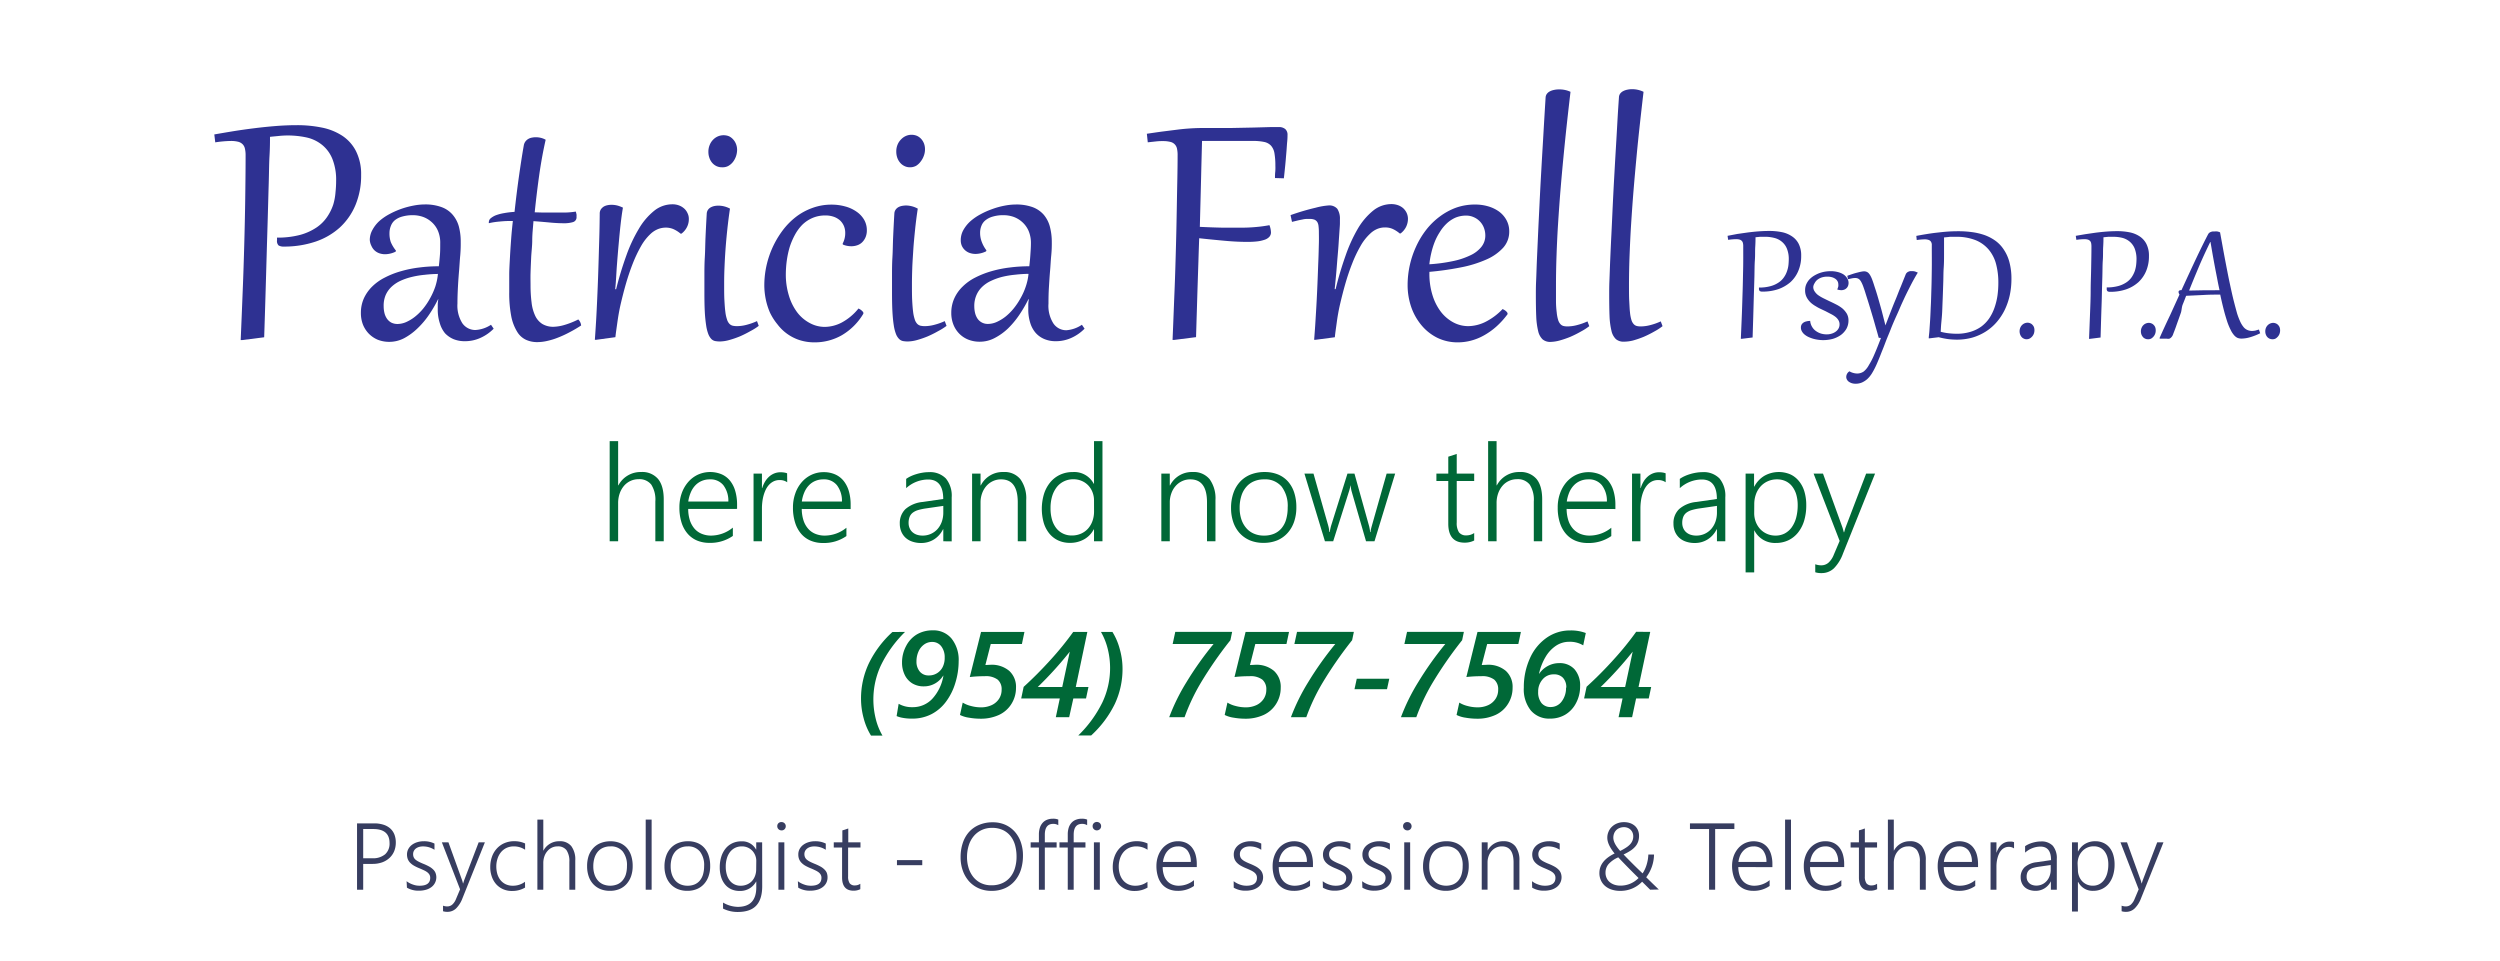 <svg id="Layer_1" data-name="Layer 1" xmlns="http://www.w3.org/2000/svg" viewBox="0 0 739 284"><defs><style>.cls-1{fill:#fff;}.cls-2{fill:#2e3192;}.cls-3{fill:#006837;}.cls-4{fill:#373d60;}</style></defs><rect class="cls-1" width="739" height="284"/><path class="cls-2" d="M72.6,46A8.32,8.32,0,0,0,72.41,44a2.66,2.66,0,0,0-.66-1.33,2.89,2.89,0,0,0-1.32-.76,8.65,8.65,0,0,0-2.15-.24,32.92,32.92,0,0,0-4.65.41l-.28-2.34q2.57-.45,5.59-.95c2-.32,4.11-.62,6.2-.88s4.27-.49,6.43-.66S85.78,37,87.76,37a36.39,36.39,0,0,1,7.37.71,17.14,17.14,0,0,1,6,2.39,11.89,11.89,0,0,1,4.08,4.54,15.09,15.09,0,0,1,1.54,7.08,22.54,22.54,0,0,1-1.67,8.88,18.89,18.89,0,0,1-4.64,6.66,20.52,20.52,0,0,1-7.25,4.19,29,29,0,0,1-9.29,1.44,2.87,2.87,0,0,1-1.55-.34A1.84,1.84,0,0,1,81.89,71v-.36a2.67,2.67,0,0,1,0-.4,25.76,25.76,0,0,0,6.88-.82,16.5,16.5,0,0,0,4.83-2.2,11.72,11.72,0,0,0,3.1-3.1,14.7,14.7,0,0,0,1.79-3.59,17,17,0,0,0,.69-3.74,32.61,32.61,0,0,0,.18-3.28A16.7,16.7,0,0,0,98.26,47a10.24,10.24,0,0,0-3-4.13,11.11,11.11,0,0,0-4.43-2.19,26.19,26.19,0,0,0-8.14-.52c-.87.1-1.85.17-2.88.29,0,1.39,0,3.25-.14,5.58s-.14,5-.23,8-.18,6.32-.28,9.93-.22,7.35-.33,11.27-.23,8-.35,12.08-.25,8.27-.39,12.39l-6.44.82h-.5q.33-7.74.6-14.71c.19-4.65.33-9.14.45-13.54s.22-8.73.28-13S72.6,50.49,72.6,46Z"/><path class="cls-2" d="M130.13,71.93a8.92,8.92,0,0,0-.68-3.71,7.26,7.26,0,0,0-1.85-2.57A7.67,7.67,0,0,0,125,64.1a9.12,9.12,0,0,0-2.88-.49,11.25,11.25,0,0,0-3.27.42,6,6,0,0,0-2.17,1.1,4.1,4.1,0,0,0-1.17,1.73,5.61,5.61,0,0,0-.38,2.06,7.78,7.78,0,0,0,.38,2.62,10.51,10.51,0,0,0,1.54,2.55l-.1.3a7.3,7.3,0,0,1-3.1.76,5.26,5.26,0,0,1-1.72-.28,4.09,4.09,0,0,1-1.4-.84,4,4,0,0,1-.92-1.31,4.56,4.56,0,0,1-.5-1.77,6.06,6.06,0,0,1,.79-3,10,10,0,0,1,2-2.58,15.72,15.72,0,0,1,3-2.07,24.5,24.5,0,0,1,7.09-2.52,18.07,18.07,0,0,1,3.36-.35,14,14,0,0,1,4.88.76,7.87,7.87,0,0,1,3.3,2.2,9,9,0,0,1,1.89,3.5,17.38,17.38,0,0,1,.57,4.65,39.09,39.09,0,0,1-.14,3.92c-.14,1.42-.21,2.91-.34,4.47s-.25,3.1-.34,4.82-.15,3.31-.15,5a9.7,9.7,0,0,0,1.45,5.8,4.67,4.67,0,0,0,3.83,2,9.27,9.27,0,0,0,4.64-1.55l.79,1.16a12.84,12.84,0,0,1-4,2.76,11,11,0,0,1-4.52.94,8.68,8.68,0,0,1-3.27-.58,7.43,7.43,0,0,1-2.59-1.77A8.28,8.28,0,0,1,130,95.51a12.83,12.83,0,0,1-.6-4.13V90a11.48,11.48,0,0,1,.17-1.54h-.08a37.71,37.71,0,0,1-2.71,4.64,24.84,24.84,0,0,1-3.4,4,17.49,17.49,0,0,1-3.92,2.87,9.39,9.39,0,0,1-4.37,1.08,9.2,9.2,0,0,1-3.44-.63A8.16,8.16,0,0,1,109,98.61a8.31,8.31,0,0,1-1.72-2.68,9.43,9.43,0,0,1-.6-3.41,10.38,10.38,0,0,1,.88-4.32A11.79,11.79,0,0,1,110,84.72a14.8,14.8,0,0,1,3.75-2.67,25.12,25.12,0,0,1,4.74-1.87,34.24,34.24,0,0,1,5.4-1.1,45.41,45.41,0,0,1,5.83-.37c.14-1.13.23-2.23.32-3.3S130.13,73.21,130.13,71.93ZM113.41,90.51a8.49,8.49,0,0,0,.23,2,5.12,5.12,0,0,0,.74,1.69,3.78,3.78,0,0,0,1.27,1.15,4.07,4.07,0,0,0,1.88.42,6.61,6.61,0,0,0,2.52-.56,12.2,12.2,0,0,0,2.57-1.55,16.22,16.22,0,0,0,2.44-2.39,20.07,20.07,0,0,0,2.07-3.09,21.12,21.12,0,0,0,1.55-3.47,17.54,17.54,0,0,0,.77-3.73,38.17,38.17,0,0,0-4,.26,26.21,26.21,0,0,0-3.75.63A18.2,18.2,0,0,0,118.4,83a10,10,0,0,0-2.64,1.75A7.58,7.58,0,0,0,114,87.23,8,8,0,0,0,113.41,90.51Z"/><path class="cls-2" d="M161.3,41.31q-1.16,5.13-1.93,10.61c-.51,3.65-.94,7.24-1.31,10.84l2.49.07h5.59a22.07,22.07,0,0,0,4.06-.29,8,8,0,0,1,.22.84,4.21,4.21,0,0,1,0,.71,1.46,1.46,0,0,1-1,1.55,9,9,0,0,1-2.87.35c-1.19,0-2.54-.07-4-.21s-3.1-.28-4.86-.41c-.13,1.91-.36,3.81-.36,5.63s-.25,3.54-.32,5.17-.14,3.1-.18,4.52,0,2.59,0,3.63a40.34,40.34,0,0,0,.31,5.15,12.31,12.31,0,0,0,1.06,3.86,5.76,5.76,0,0,0,2.09,2.42,6.23,6.23,0,0,0,3.24.85,12.63,12.63,0,0,0,3.28-.53,24.5,24.5,0,0,0,4.13-1.64,2.89,2.89,0,0,1,.84,1.78c-1.13.74-2.26,1.41-3.41,2A30.15,30.15,0,0,1,165,99.77a20.18,20.18,0,0,1-3.21,1,13.21,13.21,0,0,1-2.94.36,7.94,7.94,0,0,1-3.33-.67,6,6,0,0,1-2.62-2.35,13.75,13.75,0,0,1-1.76-4.54,36,36,0,0,1-.61-7.25V81.25c0-1.74.13-3.52.22-5.3s.22-3.56.35-5.36.31-3.53.5-5.26a29.88,29.88,0,0,0-4,.17,20.25,20.25,0,0,0-3.09.48.86.86,0,0,1,0-.39,1.45,1.45,0,0,1,.55-1.07,5.61,5.61,0,0,1,1.55-.9A13.15,13.15,0,0,1,149,63a24.74,24.74,0,0,1,3.1-.37q.61-5.65,1.33-10.69c.48-3.36.94-6.35,1.41-9a2.64,2.64,0,0,1,.51-1.16,2.84,2.84,0,0,1,.85-.73,3.1,3.1,0,0,1,1.07-.37,5.22,5.22,0,0,1,1.11-.11,6.15,6.15,0,0,1,1.55.19A5.59,5.59,0,0,1,161.3,41.31Z"/><path class="cls-2" d="M176.27,100.44h-.43c.12-1.72.25-3.6.37-5.64s.22-4.17.32-6.38.19-4.43.27-6.71.15-4.52.21-6.7.13-4.28.18-6.29.07-3.84.09-5.53a2.3,2.3,0,0,1,.35-1.32,3,3,0,0,1,.87-.82,3.75,3.75,0,0,1,1.12-.4,5.78,5.78,0,0,1,1.1-.11,7,7,0,0,1,1.87.24,9.74,9.74,0,0,1,1.55.6c-.25,1.41-.48,3.1-.68,4.86s-.39,3.78-.58,5.89-.37,4.26-.54,6.53-.23,4.46-.49,6.82h.28a100.44,100.44,0,0,1,3-9.9,43.8,43.8,0,0,1,3.71-7.94,19.38,19.38,0,0,1,4.52-5.32,8.56,8.56,0,0,1,5.4-1.93,5.42,5.42,0,0,1,1.92.32,4.86,4.86,0,0,1,1.55.92,4,4,0,0,1,1,1.38,3.71,3.71,0,0,1,.39,1.73,5.14,5.14,0,0,1-.53,2.34,5.47,5.47,0,0,1-1.67,2h-.22A8.91,8.91,0,0,0,199,67.7a5.78,5.78,0,0,0-2.17-.42,6.41,6.41,0,0,0-2.37.46,7,7,0,0,0-2.09,1.34,15.11,15.11,0,0,0-2.9,3.71,40.09,40.09,0,0,0-2.43,5.13q-1.1,2.81-2,5.9c-.59,2.06-1.1,4.07-1.55,6s-.76,3.79-1,5.51-.45,3.1-.58,4.34Z"/><path class="cls-2" d="M215.78,61.67c-.31,2.07-.57,4.13-.79,6.2s-.4,4.06-.54,6-.23,3.75-.3,5.48-.09,3.27-.09,4.65c0,1.87,0,3.49.08,4.83s.15,2.46.28,3.39a10.28,10.28,0,0,0,.48,2.2,3.21,3.21,0,0,0,.69,1.27,2.06,2.06,0,0,0,1,.59,6,6,0,0,0,1.26.13,11.22,11.22,0,0,0,2.82-.39,18.15,18.15,0,0,0,3.1-1.1l.51,1.41a17.06,17.06,0,0,1-2.47,1.55,31.83,31.83,0,0,1-3.09,1.55,28.26,28.26,0,0,1-3.21,1.1,10.69,10.69,0,0,1-2.69.41,8.18,8.18,0,0,1-1.4-.12,2.22,2.22,0,0,1-1.13-.6,4.42,4.42,0,0,1-.9-1.44,12,12,0,0,1-.65-2.58,40.61,40.61,0,0,1-.4-4c-.09-1.63-.12-3.58-.12-5.89V81.61c0-1.77,0-3.54.12-5.5s.12-4,.22-6.2.21-4.4.35-6.7a2.19,2.19,0,0,1,.41-1.24,2.4,2.4,0,0,1,.88-.73,4.17,4.17,0,0,1,1.1-.36,6.35,6.35,0,0,1,1.07-.09A7.31,7.31,0,0,1,215.78,61.67Zm-2.37-12.22a3.67,3.67,0,0,1-1.69-.38,3.93,3.93,0,0,1-1.25-1,4.5,4.5,0,0,1-.79-1.46,5.06,5.06,0,0,1-.28-1.68,5.17,5.17,0,0,1,.42-2.16,4.68,4.68,0,0,1,1.05-1.55,4.3,4.3,0,0,1,4.65-.93,4.07,4.07,0,0,1,1.27,1,4.24,4.24,0,0,1,.8,1.36,4.69,4.69,0,0,1,.3,1.66,6.11,6.11,0,0,1-.33,1.89,6,6,0,0,1-.91,1.69,4.72,4.72,0,0,1-1.43,1.2A3.58,3.58,0,0,1,213.41,49.45Z"/><path class="cls-2" d="M249.09,72a6.46,6.46,0,0,0,.76-3.1,5.33,5.33,0,0,0-.35-2,5,5,0,0,0-1.1-1.66,5.43,5.43,0,0,0-1.85-1.13,7.22,7.22,0,0,0-2.57-.42,9.41,9.41,0,0,0-3.81.74,9.89,9.89,0,0,0-3,2,13.25,13.25,0,0,0-2.2,3,20.85,20.85,0,0,0-1.55,3.64,27.37,27.37,0,0,0-.85,4,31.19,31.19,0,0,0-.28,4,21,21,0,0,0,.92,6.35,15.63,15.63,0,0,0,2.51,5,11.3,11.3,0,0,0,3.68,3.09,9.21,9.21,0,0,0,4.42,1.12,11.07,11.07,0,0,0,5-1.29,16.21,16.21,0,0,0,4.95-4.15l.41.22a3.21,3.21,0,0,1,.48.34,3.59,3.59,0,0,1,.39.39.54.54,0,0,1,.16.34v.25a18,18,0,0,1-6.35,6.35,16.1,16.1,0,0,1-8.1,2.12,14.4,14.4,0,0,1-4.42-.67,13.32,13.32,0,0,1-6.52-4.65,16.94,16.94,0,0,1-2.21-3.46,19.74,19.74,0,0,1-1.26-4,21,21,0,0,1-.42-4.19,27.24,27.24,0,0,1,5.41-16.1,21.05,21.05,0,0,1,3.92-4,17.73,17.73,0,0,1,4.83-2.64,16.21,16.21,0,0,1,5.64-1,15,15,0,0,1,4.16.55,10.55,10.55,0,0,1,3.33,1.55,7.43,7.43,0,0,1,2.22,2.38,6.2,6.2,0,0,1,.8,3.1,5.21,5.21,0,0,1-.34,1.95,4.63,4.63,0,0,1-1,1.55,3.76,3.76,0,0,1-1.44.91,5.3,5.3,0,0,1-1.81.31,6.43,6.43,0,0,1-1.24-.12,5.65,5.65,0,0,1-1.27-.39Z"/><path class="cls-2" d="M271.29,61.67c-.31,2.07-.58,4.13-.79,6.2s-.41,4.06-.53,6-.25,3.75-.31,5.48-.09,3.27-.09,4.65c0,1.87,0,3.49.07,4.83s.16,2.46.28,3.39a11.66,11.66,0,0,0,.48,2.2,3.37,3.37,0,0,0,.7,1.27,2.06,2.06,0,0,0,1,.59,5.86,5.86,0,0,0,1.26.13,11.08,11.08,0,0,0,2.81-.39,17.85,17.85,0,0,0,3.1-1.1l.53,1.41a18.08,18.08,0,0,1-2.48,1.55,30.9,30.9,0,0,1-3.1,1.55,27.29,27.29,0,0,1-3.19,1.1,10.77,10.77,0,0,1-2.71.41,8.07,8.07,0,0,1-1.39-.12,2.27,2.27,0,0,1-1.18-.65,4.22,4.22,0,0,1-.9-1.44,12,12,0,0,1-.65-2.57c-.17-1.07-.31-2.43-.4-4.06s-.12-3.58-.12-5.88V81.56c0-1.77,0-3.53.12-5.5s.12-4,.22-6.19.21-4.4.35-6.71a2.2,2.2,0,0,1,.42-1.24,2.56,2.56,0,0,1,.87-.73,3.82,3.82,0,0,1,1.1-.35,7.6,7.6,0,0,1,1.07-.1A7.44,7.44,0,0,1,271.29,61.67Zm-2.37-12.22a3.54,3.54,0,0,1-1.63-.4A3.81,3.81,0,0,1,266,48a4.45,4.45,0,0,1-.79-1.45,5.43,5.43,0,0,1-.27-1.69,5.27,5.27,0,0,1,.4-2.15,4.75,4.75,0,0,1,1.06-1.55,4.39,4.39,0,0,1,1.45-1,4.18,4.18,0,0,1,3.21,0,3.79,3.79,0,0,1,1.27.94,4.35,4.35,0,0,1,.82,1.37,4.89,4.89,0,0,1,.28,1.65,5.49,5.49,0,0,1-.33,1.89,6,6,0,0,1-.91,1.69A4.82,4.82,0,0,1,270.82,49,3.71,3.71,0,0,1,268.92,49.45Z"/><path class="cls-2" d="M304.74,71.93a9.1,9.1,0,0,0-.7-3.71,7.5,7.5,0,0,0-1.86-2.57,7.73,7.73,0,0,0-2.58-1.55,9.12,9.12,0,0,0-2.88-.49,10.61,10.61,0,0,0-3.27.42,6,6,0,0,0-2.17,1.1,3.9,3.9,0,0,0-1.19,1.67,5.4,5.4,0,0,0-.37,2.06,7.36,7.36,0,0,0,.48,2.62A9.73,9.73,0,0,0,291.59,74l-.11.3a7.23,7.23,0,0,1-3.1.76,5.36,5.36,0,0,1-1.73-.28,4,4,0,0,1-2.32-2.09A4.14,4.14,0,0,1,284,71a6.07,6.07,0,0,1,.77-3,10.27,10.27,0,0,1,2.06-2.58,15.71,15.71,0,0,1,3-2.07,23.06,23.06,0,0,1,3.48-1.55,22.64,22.64,0,0,1,3.61-1,18.07,18.07,0,0,1,3.36-.35,14.11,14.11,0,0,1,4.9.76,8.1,8.1,0,0,1,3.29,2.2,9,9,0,0,1,1.85,3.5,17.81,17.81,0,0,1,.59,4.65,34.23,34.23,0,0,1-.16,3.92c-.15,1.42-.2,2.91-.34,4.47s-.23,3.1-.34,4.82-.14,3.31-.14,5a9.67,9.67,0,0,0,1.46,5.85,4.57,4.57,0,0,0,3.82,2A9.44,9.44,0,0,0,319.81,96l.79,1.16a12.93,12.93,0,0,1-4,2.76,11,11,0,0,1-4.51.94,8.5,8.5,0,0,1-3.27-.59,7.15,7.15,0,0,1-2.58-1.76,8,8,0,0,1-1.68-3,12.83,12.83,0,0,1-.6-4.13V90a9.94,9.94,0,0,1,.17-1.54H304a40.69,40.69,0,0,1-2.71,4.64,25.84,25.84,0,0,1-3.33,4A17.21,17.21,0,0,1,294,99.93a9.32,9.32,0,0,1-4.39,1.08,9.1,9.1,0,0,1-3.42-.63,7.76,7.76,0,0,1-2.65-1.77,8,8,0,0,1-1.72-2.68,9.2,9.2,0,0,1-.62-3.41,10.39,10.39,0,0,1,.89-4.32,11.35,11.35,0,0,1,2.46-3.48,14.88,14.88,0,0,1,3.73-2.67,26.85,26.85,0,0,1,4.74-1.87,34.48,34.48,0,0,1,5.42-1.1,45.37,45.37,0,0,1,5.82-.37c.13-1.13.24-2.23.31-3.3S304.74,73.21,304.74,71.93ZM288,90.51a8.49,8.49,0,0,0,.23,2,5.19,5.19,0,0,0,.73,1.69,3.62,3.62,0,0,0,3.09,1.55,6.35,6.35,0,0,0,2.54-.56,12.53,12.53,0,0,0,2.58-1.55,16,16,0,0,0,2.41-2.38,20.28,20.28,0,0,0,2.09-3.1,18.94,18.94,0,0,0,1.55-3.47,16,16,0,0,0,.81-3.74,37.84,37.84,0,0,0-4,.26,26.86,26.86,0,0,0-3.78.63A18.36,18.36,0,0,0,293,83a9.51,9.51,0,0,0-2.63,1.75,7.46,7.46,0,0,0-1.73,2.47A8,8,0,0,0,288,90.51Z"/><path class="cls-2" d="M348.1,46a8.53,8.53,0,0,0-.17-2,2.55,2.55,0,0,0-2-2.06,8.37,8.37,0,0,0-2.18-.23,15.49,15.49,0,0,0-2,.09l-2.47.27-.27-2.53c1.78-.26,3.43-.51,5-.71l4.29-.54c1.33-.16,2.57-.27,3.73-.34s2.26-.11,3.3-.11h8.38l6.95-.14,5-.14H378a2.87,2.87,0,0,1,1.92.59,2.23,2.23,0,0,1,.67,1.79,18.45,18.45,0,0,1-.09,1.89c-.1,1-.14,2-.25,3.24s-.2,2.49-.34,3.86-.26,2.6-.4,3.78l-2.62-.08a14.71,14.71,0,0,1,.08-1.92A13.6,13.6,0,0,0,377,49a21.75,21.75,0,0,0-.27-3.69,4.53,4.53,0,0,0-1-2.23,3.78,3.78,0,0,0-2-1.11,15.54,15.54,0,0,0-3.19-.31H355.32c-.08,3.1-.18,6.77-.28,11s-.23,9-.37,14.4q3.52.17,6.33.23c1.88,0,3.55,0,5.1,0a45.44,45.44,0,0,0,5-.17,39,39,0,0,0,4.15-.56,6.55,6.55,0,0,1,.45,2.14,1.94,1.94,0,0,1-.5,1.32,3.27,3.27,0,0,1-1.41.86,10.28,10.28,0,0,1-2.2.48,25.42,25.42,0,0,1-2.89.14c-1.91,0-4.06-.09-6.48-.31s-4.95-.46-7.74-.77q-.12,3.34-.23,6.92c-.08,2.4-.16,4.85-.24,7.31s-.15,5-.23,7.5-.15,5-.23,7.51l-6.46.82h-.48c.22-5.17.4-10.08.59-14.71s.31-9.14.43-13.52.2-8.72.27-13S348.1,50.6,348.1,46Z"/><path class="cls-2" d="M388.9,100.44h-.44c.14-1.72.28-3.58.4-5.61s.25-4.06.36-6.19.2-4.15.28-6.2.15-4,.22-5.73.1-3.36.14-4.77,0-2.52,0-3.33a14.22,14.22,0,0,0-.1-1.73,3,3,0,0,0-.35-1.21,1.86,1.86,0,0,0-.84-.73,3.89,3.89,0,0,0-1.55-.22h-.94a7.05,7.05,0,0,0-1.1.17c-.41.08-.84.16-1.35.28l-1.72.42-.42-2a69.13,69.13,0,0,1,7.45-2.2,20.22,20.22,0,0,1,3.78-.66,3.1,3.1,0,0,1,2.59,1,5.28,5.28,0,0,1,.77,3.1V66c0,.61-.08,1.4-.14,2.38s-.15,2.12-.23,3.42-.2,2.7-.33,4.18-.24,3.1-.38,4.65-.3,3.22-.47,4.83h.28a99.4,99.4,0,0,1,2.94-9.89,45.08,45.08,0,0,1,3.64-8,19.77,19.77,0,0,1,4.53-5.32,8.61,8.61,0,0,1,5.4-1.92,5.82,5.82,0,0,1,1.94.33,4.76,4.76,0,0,1,1.55.91,4.49,4.49,0,0,1,1,1.38,4.16,4.16,0,0,1,.38,1.74,5.4,5.4,0,0,1-.53,2.33,5.48,5.48,0,0,1-1.67,2h-.22a9.08,9.08,0,0,0-2.17-1.38,5.45,5.45,0,0,0-2.15-.41,6,6,0,0,0-2.37.46A6.85,6.85,0,0,0,405,69.09a14.9,14.9,0,0,0-2.88,3.72,37,37,0,0,0-2.43,5.13q-1.11,2.81-2,5.9c-.59,2.07-1.1,4.07-1.55,6s-.77,3.79-1,5.51-.45,3.1-.56,4.34Z"/><path class="cls-2" d="M444.18,91.35l.42.23a3.08,3.08,0,0,1,.48.32,1.9,1.9,0,0,1,.37.38.68.68,0,0,1,.18.38.41.41,0,0,1,0,.22,23.7,23.7,0,0,1-3.33,3.67,20.41,20.41,0,0,1-3.66,2.6,16.18,16.18,0,0,1-3.84,1.55,15.33,15.33,0,0,1-3.87.5,13.68,13.68,0,0,1-6-1.32,14.37,14.37,0,0,1-4.64-3.62,17,17,0,0,1-3.1-5.41,19.92,19.92,0,0,1-1.1-6.63,27.26,27.26,0,0,1,2.49-11.3A25,25,0,0,1,421.53,68a20.81,20.81,0,0,1,4-3.94,19.09,19.09,0,0,1,4.85-2.66,16.75,16.75,0,0,1,5.7-.94,13.5,13.5,0,0,1,3.84.54,10.48,10.48,0,0,1,3.21,1.55,7.74,7.74,0,0,1,2.18,2.51,6.94,6.94,0,0,1,.82,3.37,7.07,7.07,0,0,1-1.81,4.82,14.6,14.6,0,0,1-5,3.48,34.63,34.63,0,0,1-7.5,2.31,85.47,85.47,0,0,1-9.29,1.32v.46a21.12,21.12,0,0,0,.88,6.32,15.76,15.76,0,0,0,2.43,4.91,11.55,11.55,0,0,0,3.66,3.19A9.38,9.38,0,0,0,434,96.41a11.85,11.85,0,0,0,5-1.21A18.46,18.46,0,0,0,444.18,91.35Zm-5.12-21.69a6.4,6.4,0,0,0-.42-2.33,5.56,5.56,0,0,0-3-3.13,5.35,5.35,0,0,0-2.23-.47,8.14,8.14,0,0,0-3.2.62,9.28,9.28,0,0,0-2.59,1.74,12.06,12.06,0,0,0-2,2.49,16.56,16.56,0,0,0-1.55,3,23.65,23.65,0,0,0-1,3.27,25.65,25.65,0,0,0-.55,3.27,47.49,47.49,0,0,0,6.93-.93,21.94,21.94,0,0,0,5.17-1.71A9,9,0,0,0,437.88,73a5.31,5.31,0,0,0,1.18-3.4Z"/><path class="cls-2" d="M464.24,27.14c-.36,3.09-.72,6.24-1.07,9.43s-.68,6.44-1,9.76-.62,6.6-.89,9.91-.5,6.58-.71,9.85-.35,6.38-.46,9.48-.16,6.08-.16,8.92v4.64a27.07,27.07,0,0,0,.22,3.25,11.06,11.06,0,0,0,.4,2.14,3.21,3.21,0,0,0,.65,1.24,1.83,1.83,0,0,0,.9.59,4.57,4.57,0,0,0,1.22.14,11.22,11.22,0,0,0,2.82-.39,17.85,17.85,0,0,0,3.1-1.1l.53,1.41A16.24,16.24,0,0,1,467.32,98a31.83,31.83,0,0,1-3.09,1.55,28,28,0,0,1-3.19,1.1,11.42,11.42,0,0,1-2.72.42,3.44,3.44,0,0,1-2.32-.75,4.81,4.81,0,0,1-1.31-2.41,22.28,22.28,0,0,1-.58-4.37c-.08-1.8-.11-4-.11-6.57,0-.93,0-2.27.08-4s.13-3.76.23-6.07.22-4.83.34-7.57.27-5.58.41-8.5.29-5.89.46-8.88.33-5.87.5-8.66.31-5.4.46-7.88.28-4.65.4-6.53a2,2,0,0,1,.38-1.14,2.66,2.66,0,0,1,.91-.75,4.72,4.72,0,0,1,1.25-.42,6.74,6.74,0,0,1,1.41-.14A7.72,7.72,0,0,1,464.24,27.14Z"/><path class="cls-2" d="M485.83,27.14c-.36,3.09-.72,6.24-1.07,9.43s-.69,6.44-1,9.76-.61,6.6-.88,9.91-.5,6.58-.71,9.85-.35,6.38-.47,9.48-.17,6.08-.17,8.92c0,1.79,0,3.33.08,4.64s.11,2.37.22,3.25a11.06,11.06,0,0,0,.4,2.14,3.21,3.21,0,0,0,.65,1.24,1.87,1.87,0,0,0,.9.59,4.57,4.57,0,0,0,1.22.14,11.15,11.15,0,0,0,2.82-.39,17.85,17.85,0,0,0,3.1-1.1l.53,1.41A16.24,16.24,0,0,1,489,98a31.83,31.83,0,0,1-3.09,1.55,28,28,0,0,1-3.19,1.1A11.41,11.41,0,0,1,480,101a3.45,3.45,0,0,1-2.33-.75,4.81,4.81,0,0,1-1.31-2.41,22.28,22.28,0,0,1-.58-4.37c-.07-1.8-.1-4-.1-6.57,0-.93,0-2.27.07-4s.13-3.76.23-6.07.21-4.83.35-7.57.26-5.58.4-8.5.29-5.89.46-8.88.33-5.87.5-8.66.31-5.4.45-7.88.29-4.65.42-6.53a2,2,0,0,1,.37-1.14,2.66,2.66,0,0,1,.91-.75,4.67,4.67,0,0,1,1.26-.42,6.58,6.58,0,0,1,1.4-.14A7.78,7.78,0,0,1,485.83,27.14Z"/><path class="cls-2" d="M515.3,72.86a4,4,0,0,0-.09-1,1.32,1.32,0,0,0-.34-.65,1.4,1.4,0,0,0-.65-.39,4,4,0,0,0-1.09-.12,17.7,17.7,0,0,0-2.29.2l-.17-1.19,2.87-.55,3.09-.44c1.07-.13,2.14-.25,3.23-.33s2.1-.12,3.09-.12a18.3,18.3,0,0,1,3.69.34,8.18,8.18,0,0,1,3,1.21,5.87,5.87,0,0,1,2.05,2.26,7.59,7.59,0,0,1,.74,3.54,11,11,0,0,1-.84,4.43,9.33,9.33,0,0,1-2.33,3.35,11.21,11.21,0,0,1-3.64,2.09,14.38,14.38,0,0,1-4.65.71,1.45,1.45,0,0,1-.79-.17,1,1,0,0,1-.23-.76V85a12.11,12.11,0,0,0,3.44-.42,7.74,7.74,0,0,0,2.41-1.1,5.68,5.68,0,0,0,1.55-1.54,6.9,6.9,0,0,0,.9-1.8,8.45,8.45,0,0,0,.42-1.84c.05-.52.08-1,.09-1.55a8.11,8.11,0,0,0-.56-3.27,5.13,5.13,0,0,0-1.55-2.08,5.5,5.5,0,0,0-2.21-1.08,11.15,11.15,0,0,0-2.7-.33c-.45,0-.91,0-1.37,0l-1.44.14c0,.7,0,1.55-.08,2.79s0,2.5-.11,4-.09,3.1-.14,5-.11,3.68-.17,5.64-.11,4-.17,6l-.19,6.2-3.23.4h-.25c.11-2.59.22-5,.31-7.36s.15-4.64.22-6.77.1-4.36.15-6.52S515.3,75.12,515.3,72.86Z"/><path class="cls-2" d="M535.09,94.85a4,4,0,0,0,.56,1.76,3.88,3.88,0,0,0,1.12,1.23,5.23,5.23,0,0,0,1.55.77,5.87,5.87,0,0,0,1.62.23,4.64,4.64,0,0,0,1.44-.2,3.78,3.78,0,0,0,1.23-.59,2.81,2.81,0,0,0,.85-.93,2.41,2.41,0,0,0,.31-1.24,2.31,2.31,0,0,0-.34-1.25,3.7,3.7,0,0,0-.9-1,7.93,7.93,0,0,0-1.33-.82L539.65,92l-1.44-.68a11.93,11.93,0,0,1-1.41-.76,9.13,9.13,0,0,1-1.27-.86,5.8,5.8,0,0,1-1-1.06,4.83,4.83,0,0,1-.7-1.28,4.53,4.53,0,0,1-.24-1.55,4.41,4.41,0,0,1,.32-1.72,5.56,5.56,0,0,1,.88-1.41,6.65,6.65,0,0,1,1.32-1.1,9.82,9.82,0,0,1,1.55-.79,10.31,10.31,0,0,1,1.73-.48,11.36,11.36,0,0,1,1.74-.15,8,8,0,0,1,2.06.24,5.85,5.85,0,0,1,1.7.69A3.56,3.56,0,0,1,546,82.22a2.5,2.5,0,0,1,.33,2.14A2,2,0,0,1,546,85a2.12,2.12,0,0,1-.68.55,2.5,2.5,0,0,1-1,.23,4.29,4.29,0,0,1-1.19-.19v-.12a5.5,5.5,0,0,0,.27-.81,2.58,2.58,0,0,0,0-.68,1.77,1.77,0,0,0-.32-1,2.19,2.19,0,0,0-.76-.69,3.19,3.19,0,0,0-1-.39,4.08,4.08,0,0,0-1.1-.12,5.32,5.32,0,0,0-1.73.24,4.23,4.23,0,0,0-1.29.69,3.13,3.13,0,0,0-.8,1A2.41,2.41,0,0,0,536,84.8a2.26,2.26,0,0,0,.4,1.33,4.27,4.27,0,0,0,1,1.08,11.56,11.56,0,0,0,1.55.93l1.78.87c.7.32,1.38.65,2.06,1a10.33,10.33,0,0,1,1.83,1.17,6.46,6.46,0,0,1,1.3,1.55,4,4,0,0,1,.49,2,5,5,0,0,1-.62,2.48,6.14,6.14,0,0,1-1.65,1.83,8.47,8.47,0,0,1-2.37,1.13,11,11,0,0,1-2.79.37,10,10,0,0,1-1.55-.11,9.79,9.79,0,0,1-2.91-.85,5.33,5.33,0,0,1-1.13-.73,3.24,3.24,0,0,1-.76-.93,2.19,2.19,0,0,1-.28-1.12,1.72,1.72,0,0,1,.22-.88,1.91,1.91,0,0,1,.6-.6A2.46,2.46,0,0,1,534,95a3.66,3.66,0,0,1,.93-.13Z"/><path class="cls-2" d="M555.35,99.85c-.23-.85-.48-1.75-.76-2.7s-.52-1.87-.8-2.81-.56-1.89-.84-2.81-.54-1.79-.8-2.61-.5-1.55-.73-2.31-.44-1.32-.62-1.85a9.26,9.26,0,0,0-.56-1.3,3.26,3.26,0,0,0-.54-.79,1.65,1.65,0,0,0-.6-.38,1.87,1.87,0,0,0-.7-.11,4.88,4.88,0,0,0-.93.09l-1.19.26-.22-1c.54-.2,1.07-.38,1.55-.54s1-.31,1.45-.42.84-.21,1.18-.27a4.59,4.59,0,0,1,.82-.1,1.9,1.9,0,0,1,.67.13,1.68,1.68,0,0,1,.63.41,3.86,3.86,0,0,1,.59.86,9.18,9.18,0,0,1,.57,1.33c.13.35.28.79.45,1.33s.38,1.15.59,1.81.44,1.43.67,2.23l.71,2.51c.25.87.48,1.77.71,2.68s.47,1.81.68,2.7l1.43-3.71c.5-1.28,1-2.57,1.55-3.87s1-2.58,1.55-3.85l1.47-3.66a1.39,1.39,0,0,1,.34-.49,1.52,1.52,0,0,1,.46-.3,2.19,2.19,0,0,1,.55-.17h.54a3.28,3.28,0,0,1,.88.12c.28.1.54.21.81.33-.42.65-.84,1.39-1.29,2.2s-.88,1.67-1.35,2.59-.93,1.85-1.39,2.84-.93,2-1.39,3.1-.93,2.08-1.38,3.1-.89,2.06-1.29,3.1-.83,2-1.22,3-.75,2-1.12,2.89-.71,1.83-1.07,2.68-.69,1.68-1.06,2.42a20.74,20.74,0,0,1-1.1,2,8.37,8.37,0,0,1-1.29,1.55,6.28,6.28,0,0,1-1.55,1,4.72,4.72,0,0,1-1.89.37,3.55,3.55,0,0,1-1.16-.17,3.24,3.24,0,0,1-.87-.44,1.82,1.82,0,0,1-.55-.65,1.6,1.6,0,0,1-.19-.77,2,2,0,0,1,.26-.93,1.84,1.84,0,0,1,.7-.71,4.09,4.09,0,0,0,1.16.49,4.25,4.25,0,0,0,1.06.16,3.36,3.36,0,0,0,2-.61,6.25,6.25,0,0,0,1.55-1.95,20.92,20.92,0,0,0,1.54-3c.53-1.19,1.09-2.61,1.72-4.24l.27-.71Z"/><path class="cls-2" d="M566.46,69.73c1-.19,1.95-.36,3-.53s2-.31,3.1-.43,2.07-.24,3.1-.31,2-.11,3.09-.11a29.8,29.8,0,0,1,4.12.26,18.77,18.77,0,0,1,3.77.88,13.21,13.21,0,0,1,3.22,1.69,9.82,9.82,0,0,1,2.49,2.65,12,12,0,0,1,1.64,3.7,18.76,18.76,0,0,1,.59,4.94,22.93,22.93,0,0,1-.5,4.82,19.77,19.77,0,0,1-1.47,4.29,16.92,16.92,0,0,1-2.37,3.61A14.67,14.67,0,0,1,587,98a15.66,15.66,0,0,1-3.93,1.78,17,17,0,0,1-4.65.62,20.52,20.52,0,0,1-2.6-.17,23.31,23.31,0,0,1-2.74-.55l-2.69.33h-.25c0-.57.14-1.33.2-2.29s.14-2,.22-3.32.12-2.66.2-4.21.11-3.21.17-5,.08-3.65.11-5.63,0-4,0-6.2V72.22a1.71,1.71,0,0,0-.28-.82,1.35,1.35,0,0,0-.67-.48,3.55,3.55,0,0,0-1.21-.17,19.66,19.66,0,0,0-2.29.2Zm8.2.45v5.11c0,1.17,0,2.47-.1,3.87s-.08,2.85-.13,4.3-.09,2.93-.15,4.39-.11,2.82-.16,4.1-.18,2.48-.28,3.56-.12,1.91-.17,2.56a16.38,16.38,0,0,0,2.48.46c.75.08,1.5.12,2.25.13a13.85,13.85,0,0,0,4.09-.58,10.71,10.71,0,0,0,3.17-1.54A10.25,10.25,0,0,0,588,94.12a13.42,13.42,0,0,0,1.55-3.1,18.93,18.93,0,0,0,.89-3.56,26.68,26.68,0,0,0,.27-3.89,21.13,21.13,0,0,0-.65-5.43,11,11,0,0,0-2.16-4.31A10,10,0,0,0,584,71a15.22,15.22,0,0,0-5.86-1H576.4C575.86,70.08,575.27,70.13,574.66,70.18Z"/><path class="cls-2" d="M599.07,100.28a1.7,1.7,0,0,1-.86-.2,1.73,1.73,0,0,1-.66-.51,2.34,2.34,0,0,1-.41-.74,2.83,2.83,0,0,1,.07-2,2.44,2.44,0,0,1,.55-.79,2.33,2.33,0,0,1,1.55-.65,1.94,1.94,0,0,1,.85.18,1.67,1.67,0,0,1,.65.47,1.92,1.92,0,0,1,.43.68,2.7,2.7,0,0,1,.14.85,3.11,3.11,0,0,1-.15,1,2.75,2.75,0,0,1-.48.85,2.87,2.87,0,0,1-.73.62A1.86,1.86,0,0,1,599.07,100.28Z"/><path class="cls-2" d="M618.23,72.86a5.33,5.33,0,0,0-.09-1,1.44,1.44,0,0,0-.33-.65,1.53,1.53,0,0,0-.66-.39,3.86,3.86,0,0,0-1.07-.12,17.85,17.85,0,0,0-2.31.2l-.17-1.19,2.8-.48,3.1-.45c1.07-.13,2.14-.25,3.22-.33s2.11-.12,3.1-.12a18.1,18.1,0,0,1,3.67.34,8.27,8.27,0,0,1,3,1.21,5.9,5.9,0,0,1,2,2.26,7.59,7.59,0,0,1,.74,3.54,11.18,11.18,0,0,1-.83,4.43,9.48,9.48,0,0,1-2.34,3.35,10.63,10.63,0,0,1-3.63,2.09,14.37,14.37,0,0,1-4.64.71,1.36,1.36,0,0,1-.81-.17.94.94,0,0,1-.23-.76v-.17a.67.67,0,0,1,0-.2,12.47,12.47,0,0,0,3.44-.42,8,8,0,0,0,2.41-1.1,5.82,5.82,0,0,0,1.55-1.54,8.19,8.19,0,0,0,.9-1.8,9,9,0,0,0,.4-1.84c.06-.52.09-1,.1-1.55a8.65,8.65,0,0,0-.55-3.27,5.27,5.27,0,0,0-1.54-2.08,5.61,5.61,0,0,0-2.22-1.08A11.13,11.13,0,0,0,624.6,70q-.69,0-1.38,0l-1.44.14c0,.7,0,1.55-.08,2.79s0,2.5-.11,4-.08,3.1-.14,5-.11,3.68-.15,5.64-.13,4-.19,6l-.18,6.2-3.16.4h-.25c.11-2.59.2-5,.29-7.36S618,88.16,618,86s.1-4.36.14-6.52S618.23,75.12,618.23,72.86Z"/><path class="cls-2" d="M634.93,100.28a1.74,1.74,0,0,1-.87-.2,1.63,1.63,0,0,1-.65-.51,2.58,2.58,0,0,1-.42-.74,2.75,2.75,0,0,1-.14-.85,2.58,2.58,0,0,1,.22-1.1,2.27,2.27,0,0,1,.54-.79,2,2,0,0,1,.74-.48,2.06,2.06,0,0,1,.81-.17,1.94,1.94,0,0,1,.85.18,1.67,1.67,0,0,1,.65.47,1.79,1.79,0,0,1,.43.68,2.45,2.45,0,0,1,.14.85,2.84,2.84,0,0,1-.15,1,2.75,2.75,0,0,1-.48.85,2.71,2.71,0,0,1-.73.62A1.84,1.84,0,0,1,634.93,100.28Z"/><path class="cls-2" d="M644.68,92.42c-.32.92-.6,1.71-.85,2.4s-.45,1.27-.63,1.78-.34.94-.48,1.3-.27.69-.38,1a2.43,2.43,0,0,1-.49.8,1.73,1.73,0,0,1-.59.42,2.23,2.23,0,0,1-.73,0h-2l-.19-.14q1.56-3.51,3.1-6.72l2.82-6.2a1.52,1.52,0,0,1-.28-.74c0-.37.28-.56.87-.56q2.48-5.43,4.44-9.58c1.31-2.77,2.46-5.08,3.43-6.93a1.3,1.3,0,0,1,.35-.43,1.41,1.41,0,0,1,.48-.26,2.15,2.15,0,0,1,.54-.14h.56a3.39,3.39,0,0,1,.78,0,4.11,4.11,0,0,1,.82.26c.57,3.1,1.08,6,1.55,8.44s.91,4.74,1.33,6.69.79,3.66,1.16,5.11.71,2.71,1,3.75a21,21,0,0,0,1,2.57,7.38,7.38,0,0,0,1,1.55,3.07,3.07,0,0,0,1.15.8,3.57,3.57,0,0,0,1.3.24,5.88,5.88,0,0,0,.94-.11l1.06-.31.37,1.1a17.87,17.87,0,0,1-3,1.18,9.49,9.49,0,0,1-2.54.4,3.43,3.43,0,0,1-1.18-.22,3.13,3.13,0,0,1-1-.79,6.81,6.81,0,0,1-1-1.55,18.31,18.31,0,0,1-1-2.38c-.32-1-.66-2.09-1-3.41s-.71-2.85-1.09-4.65c-1.68,0-3.33,0-5,.11l-5.08.24c-.35.92-.68,1.78-1,2.55S644.9,91.78,644.68,92.42Zm11.42-6.63c-.2-.89-.41-1.88-.62-3s-.44-2.25-.67-3.45-.46-2.48-.7-3.8l-.69-4h-.08c-1.3,2.67-2.48,5.23-3.5,7.66s-1.94,4.65-2.74,6.69l4.54-.09Z"/><path class="cls-2" d="M671.69,100.28a2,2,0,0,1-1.52-.71,2.34,2.34,0,0,1-.41-.74,2.49,2.49,0,0,1-.14-.85,2.57,2.57,0,0,1,.21-1.1,2.44,2.44,0,0,1,.55-.79,2.34,2.34,0,0,1,1.54-.65,2,2,0,0,1,.86.18,1.67,1.67,0,0,1,.65.47,2.07,2.07,0,0,1,.43.68,2.7,2.7,0,0,1,.14.85,3.11,3.11,0,0,1-.15,1,2.58,2.58,0,0,1-.49.85,2.66,2.66,0,0,1-.72.62A1.86,1.86,0,0,1,671.69,100.28Z"/><path class="cls-3" d="M193.72,160V148.24a8.23,8.23,0,0,0-1.21-5,4.45,4.45,0,0,0-3.77-1.59,5.63,5.63,0,0,0-4.22,1.89,7,7,0,0,0-1.31,2.24,8.66,8.66,0,0,0-.49,3V160h-2.5V130.39h2.5v13.07h.08a7.4,7.4,0,0,1,6.72-3.93,6.1,6.1,0,0,1,5,2.05q1.68,2.05,1.68,6.06V160Z"/><path class="cls-3" d="M203.43,150.45a11.23,11.23,0,0,0,.48,3.3,7.21,7.21,0,0,0,1.35,2.48,5.7,5.7,0,0,0,2.14,1.55,7.15,7.15,0,0,0,2.84.54,10.22,10.22,0,0,0,6.39-2.36v2.46a11.63,11.63,0,0,1-6.95,2.05,9.36,9.36,0,0,1-3.66-.7,7.55,7.55,0,0,1-2.79-2.05,9.27,9.27,0,0,1-1.78-3.29,14.77,14.77,0,0,1-.62-4.45,12.43,12.43,0,0,1,.68-4.16,10.25,10.25,0,0,1,1.9-3.31,8.68,8.68,0,0,1,2.87-2.19,8.83,8.83,0,0,1,7.05-.11,6.63,6.63,0,0,1,2.49,1.92,8.66,8.66,0,0,1,1.53,3.05,14.23,14.23,0,0,1,.53,4v1.25Zm11.87-2.19a7.61,7.61,0,0,0-1.48-4.84,4.87,4.87,0,0,0-4-1.72,6,6,0,0,0-2.35.45,5.64,5.64,0,0,0-1.91,1.3,6.81,6.81,0,0,0-1.35,2.07,10.57,10.57,0,0,0-.76,2.74Z"/><path class="cls-3" d="M232.7,142.56a3.71,3.71,0,0,0-2.26-.65,3.93,3.93,0,0,0-1.76.38,4.62,4.62,0,0,0-1.34,1,6.17,6.17,0,0,0-1,1.49,10.15,10.15,0,0,0-.65,1.77,13,13,0,0,0-.35,1.86,16,16,0,0,0-.11,1.77V160h-2.48V140h2.48v4.28h.08a8.67,8.67,0,0,1,.89-2,6.34,6.34,0,0,1,1.24-1.46,5.21,5.21,0,0,1,1.53-.91,4.93,4.93,0,0,1,1.75-.31,7,7,0,0,1,1.08.08,4.25,4.25,0,0,1,.87.23Z"/><path class="cls-3" d="M237,150.45a11.22,11.22,0,0,0,.49,3.3,6.89,6.89,0,0,0,1.35,2.48,5.59,5.59,0,0,0,2.13,1.55,7.17,7.17,0,0,0,2.85.54A10.17,10.17,0,0,0,250.2,156v2.46a11.61,11.61,0,0,1-6.95,2.05,9.31,9.31,0,0,1-3.65-.7,7.51,7.51,0,0,1-2.8-2.05,9.25,9.25,0,0,1-1.77-3.29,14.45,14.45,0,0,1-.63-4.45,12.19,12.19,0,0,1,.69-4.16,10,10,0,0,1,1.89-3.31,8.78,8.78,0,0,1,2.87-2.19,8.31,8.31,0,0,1,3.63-.79,8.19,8.19,0,0,1,3.42.68,6.63,6.63,0,0,1,2.49,1.92,8.84,8.84,0,0,1,1.54,3.05,14.25,14.25,0,0,1,.52,4v1.25Zm11.88-2.19a7.61,7.61,0,0,0-1.49-4.84,4.85,4.85,0,0,0-4-1.72,6.09,6.09,0,0,0-2.36.45,5.51,5.51,0,0,0-1.9,1.3,6.83,6.83,0,0,0-1.36,2.07,10.19,10.19,0,0,0-.75,2.74Z"/><path class="cls-3" d="M278.84,160v-3.55h-.08a7.31,7.31,0,0,1-2.67,3,7,7,0,0,1-3.82,1.06,7.84,7.84,0,0,1-2.6-.41,5.54,5.54,0,0,1-2-1.16,5.24,5.24,0,0,1-1.25-1.81,6,6,0,0,1-.44-2.32,5.72,5.72,0,0,1,1.68-4.33,9.11,9.11,0,0,1,5.08-2.1l6.08-.88c0-3.84-1.5-5.76-4.48-5.76a9.75,9.75,0,0,0-6.48,2.56v-2.74a8.67,8.67,0,0,1,1.41-.81,12.75,12.75,0,0,1,1.67-.62,13.58,13.58,0,0,1,1.81-.41,11.33,11.33,0,0,1,1.81-.15,6.51,6.51,0,0,1,5.05,1.88,8,8,0,0,1,1.71,5.58v13Zm-5.16-9.71a16,16,0,0,0-2.3.49,4.93,4.93,0,0,0-1.59.79,2.92,2.92,0,0,0-.91,1.23,4.79,4.79,0,0,0-.3,1.81,3.79,3.79,0,0,0,.29,1.48,3.26,3.26,0,0,0,.82,1.19,3.8,3.8,0,0,0,1.3.77,5.31,5.31,0,0,0,1.75.27,5.83,5.83,0,0,0,4.37-1.91,6.65,6.65,0,0,0,1.27-2.15,8,8,0,0,0,.46-2.72v-2Z"/><path class="cls-3" d="M300.85,160V148.48q0-6.78-4.92-6.78a5.64,5.64,0,0,0-2.43.52,5.75,5.75,0,0,0-1.92,1.43,6.8,6.8,0,0,0-1.27,2.18,7.81,7.81,0,0,0-.46,2.72V160h-2.5V140h2.5v3.48h.08a7.23,7.23,0,0,1,6.7-3.95,6,6,0,0,1,5,2.13,9.63,9.63,0,0,1,1.72,6.15V160Z"/><path class="cls-3" d="M323.39,160v-3.52h-.08a7.06,7.06,0,0,1-2.84,2.94,8.33,8.33,0,0,1-4.19,1.05,8.21,8.21,0,0,1-3.41-.69,7.37,7.37,0,0,1-2.63-2,9.27,9.27,0,0,1-1.69-3.16,15.3,15.3,0,0,1,.06-8.62,10.33,10.33,0,0,1,1.86-3.44,8.3,8.3,0,0,1,2.89-2.23,8.7,8.7,0,0,1,3.76-.79,6.49,6.49,0,0,1,6.19,3.46h.08v-12.6h2.5V160Zm0-12.07a6.53,6.53,0,0,0-.45-2.44,6.08,6.08,0,0,0-1.25-2,5.84,5.84,0,0,0-1.93-1.33,6.05,6.05,0,0,0-2.47-.49,6.2,6.2,0,0,0-2.73.59,6,6,0,0,0-2.14,1.68,8.44,8.44,0,0,0-1.39,2.69,12,12,0,0,0-.49,3.59,11.83,11.83,0,0,0,.44,3.4,7.4,7.4,0,0,0,1.28,2.54,5.6,5.6,0,0,0,2,1.58,5.78,5.78,0,0,0,2.55.55,6.59,6.59,0,0,0,2.75-.55,6,6,0,0,0,2.07-1.5,6.8,6.8,0,0,0,1.31-2.25,8.27,8.27,0,0,0,.46-2.75Z"/><path class="cls-3" d="M356.79,160V148.48c0-4.52-1.65-6.78-4.93-6.78a5.59,5.59,0,0,0-2.42.52,5.75,5.75,0,0,0-1.92,1.43,6.62,6.62,0,0,0-1.27,2.18,7.81,7.81,0,0,0-.46,2.72V160h-2.5V140h2.5v3.48h.08a7.22,7.22,0,0,1,6.7-3.95,6.06,6.06,0,0,1,5,2.13,9.63,9.63,0,0,1,1.72,6.15V160Z"/><path class="cls-3" d="M373.48,160.47a10.32,10.32,0,0,1-4-.74,8.73,8.73,0,0,1-3-2.1,9.32,9.32,0,0,1-1.91-3.25,12.76,12.76,0,0,1-.67-4.2,13.29,13.29,0,0,1,.71-4.48,9.43,9.43,0,0,1,2-3.35,8.81,8.81,0,0,1,3.13-2.1,11.22,11.22,0,0,1,4.11-.72,10.3,10.3,0,0,1,3.9.71,8.14,8.14,0,0,1,2.95,2.06,9.2,9.2,0,0,1,1.86,3.29,13.84,13.84,0,0,1,.64,4.39,12.84,12.84,0,0,1-.67,4.27,9.63,9.63,0,0,1-1.93,3.31,8.62,8.62,0,0,1-3,2.15A10.51,10.51,0,0,1,373.48,160.47Zm.2-18.77a7.49,7.49,0,0,0-3,.57,6.07,6.07,0,0,0-2.27,1.65,7.3,7.3,0,0,0-1.46,2.65,11.57,11.57,0,0,0-.51,3.57,10.52,10.52,0,0,0,.51,3.38,7.56,7.56,0,0,0,1.44,2.57,6.06,6.06,0,0,0,2.25,1.65,7.32,7.32,0,0,0,3,.58,7.46,7.46,0,0,0,3-.56,5.86,5.86,0,0,0,2.19-1.62,7.06,7.06,0,0,0,1.35-2.6,12.26,12.26,0,0,0,.46-3.52,9.39,9.39,0,0,0-1.79-6.18A6.33,6.33,0,0,0,373.68,141.7Z"/><path class="cls-3" d="M406.3,160h-2.5l-4.24-14.69a10.09,10.09,0,0,1-.31-1.77h-.08c0,.19-.07.43-.13.72a9.55,9.55,0,0,1-.28,1L394.09,160h-2.44l-6.06-20h2.68l4.39,15.51a8.54,8.54,0,0,1,.28,1.74h.15c0-.24.07-.5.13-.8s.14-.62.24-1L398.31,140h2.07l4.33,15.53a11.81,11.81,0,0,1,.3,1.74h.15a3.27,3.27,0,0,1,.08-.78c.07-.29.15-.61.26-1L409.89,140h2.52Z"/><path class="cls-3" d="M435.77,159.77a6.2,6.2,0,0,1-2.81.64q-4.84,0-4.85-5.59V142.19H424.6V140h3.51v-5l2.5-.82V140h5.16v2.19h-5.16v12.24a5,5,0,0,0,.67,2.93,2.6,2.6,0,0,0,2.24.9,4.05,4.05,0,0,0,2.25-.7Z"/><path class="cls-3" d="M453.39,160V148.24a8.23,8.23,0,0,0-1.21-5,4.45,4.45,0,0,0-3.77-1.59,5.54,5.54,0,0,0-2.31.49,5.46,5.46,0,0,0-1.91,1.4,6.86,6.86,0,0,0-1.31,2.24,8.43,8.43,0,0,0-.49,3V160h-2.5V130.39h2.5v13.07h.08a7.4,7.4,0,0,1,6.72-3.93,6.11,6.11,0,0,1,5,2.05q1.68,2.05,1.68,6.06V160Z"/><path class="cls-3" d="M463.09,150.45a11.56,11.56,0,0,0,.49,3.3,6.89,6.89,0,0,0,1.35,2.48,5.7,5.7,0,0,0,2.14,1.55,7.15,7.15,0,0,0,2.84.54A10.22,10.22,0,0,0,476.3,156v2.46a11.67,11.67,0,0,1-7,2.05,9.35,9.35,0,0,1-3.65-.7,7.55,7.55,0,0,1-2.79-2.05,9.27,9.27,0,0,1-1.78-3.29,14.46,14.46,0,0,1-.62-4.45,12.18,12.18,0,0,1,.68-4.16,10.41,10.41,0,0,1,1.89-3.31,8.82,8.82,0,0,1,2.88-2.19,8.83,8.83,0,0,1,7.05-.11,6.63,6.63,0,0,1,2.49,1.92,8.66,8.66,0,0,1,1.53,3.05,14.23,14.23,0,0,1,.53,4v1.25ZM475,148.26a7.61,7.61,0,0,0-1.49-4.84,4.85,4.85,0,0,0-4-1.72,6,6,0,0,0-2.35.45,5.54,5.54,0,0,0-1.91,1.3,6.83,6.83,0,0,0-1.36,2.07,11,11,0,0,0-.75,2.74Z"/><path class="cls-3" d="M492.37,142.56a3.71,3.71,0,0,0-2.26-.65,3.93,3.93,0,0,0-1.76.38,4.49,4.49,0,0,0-1.34,1,6.52,6.52,0,0,0-1,1.49,11,11,0,0,0-.64,1.77,13,13,0,0,0-.35,1.86,16,16,0,0,0-.11,1.77V160h-2.48V140h2.48v4.28H485a8.67,8.67,0,0,1,.89-2,6.1,6.1,0,0,1,1.24-1.46,5.21,5.21,0,0,1,1.53-.91,4.89,4.89,0,0,1,1.75-.31,7,7,0,0,1,1.08.08,4.25,4.25,0,0,1,.87.23Z"/><path class="cls-3" d="M507.53,160v-3.55h-.08a7.31,7.31,0,0,1-2.67,3,7,7,0,0,1-3.82,1.06,7.84,7.84,0,0,1-2.6-.41,5.54,5.54,0,0,1-2-1.16,5.24,5.24,0,0,1-1.25-1.81,6,6,0,0,1-.43-2.32,5.68,5.68,0,0,1,1.68-4.33,9,9,0,0,1,5.07-2.1l6.08-.88q0-5.76-4.48-5.76a9.75,9.75,0,0,0-6.48,2.56v-2.74a8.37,8.37,0,0,1,1.42-.81,11.77,11.77,0,0,1,1.67-.62,13.09,13.09,0,0,1,1.8-.41,11.33,11.33,0,0,1,1.81-.15,6.49,6.49,0,0,1,5.05,1.88A8,8,0,0,1,510,147v13Zm-5.16-9.71a16,16,0,0,0-2.3.49,4.93,4.93,0,0,0-1.59.79,2.92,2.92,0,0,0-.91,1.23,4.79,4.79,0,0,0-.3,1.81,3.79,3.79,0,0,0,.29,1.48,3.38,3.38,0,0,0,.82,1.19,3.75,3.75,0,0,0,1.31.77,5.21,5.21,0,0,0,1.74.27,5.79,5.79,0,0,0,4.37-1.91,6.65,6.65,0,0,0,1.27-2.15,8,8,0,0,0,.46-2.72v-2Z"/><path class="cls-3" d="M518.54,156.78V169.2H516V140h2.5v3.83h.08a8,8,0,0,1,3-3.2,8.72,8.72,0,0,1,7.64-.41,7.07,7.07,0,0,1,2.55,2,8.75,8.75,0,0,1,1.61,3.08,14,14,0,0,1,.55,4.09,15.63,15.63,0,0,1-.62,4.52,10.44,10.44,0,0,1-1.8,3.5,8.15,8.15,0,0,1-2.84,2.28,8.5,8.5,0,0,1-3.76.81,6.8,6.8,0,0,1-6.31-3.69Zm0-5.1a7.28,7.28,0,0,0,.46,2.57,6.74,6.74,0,0,0,1.28,2.11,6.06,6.06,0,0,0,2,1.43,6.19,6.19,0,0,0,2.57.53,5.83,5.83,0,0,0,2.72-.63,6.12,6.12,0,0,0,2.06-1.81,9,9,0,0,0,1.31-2.83,14.22,14.22,0,0,0,.46-3.71,11.17,11.17,0,0,0-.43-3.18,7.21,7.21,0,0,0-1.23-2.41,5.22,5.22,0,0,0-1.91-1.52,5.84,5.84,0,0,0-2.51-.53,6.54,6.54,0,0,0-2.81.58,6.18,6.18,0,0,0-2.13,1.57,6.83,6.83,0,0,0-1.35,2.33,8.59,8.59,0,0,0-.47,2.84Z"/><path class="cls-3" d="M544.79,163.63A12,12,0,0,1,542.1,168a5.25,5.25,0,0,1-3.69,1.41,5.63,5.63,0,0,1-1.82-.25V166.8a5.59,5.59,0,0,0,.87.23,5.26,5.26,0,0,0,.89.08,3.23,3.23,0,0,0,2.14-.77,6.21,6.21,0,0,0,1.57-2.34l1.74-4.1L536.1,140h2.78l5.72,15.84c.08.21.15.45.22.71l.21.79h.09c.07-.22.13-.44.19-.67s.14-.48.24-.75L551.63,140h2.64Z"/><path class="cls-3" d="M267.54,186.79a35.58,35.58,0,0,0-7.13,9.86,23.86,23.86,0,0,0-1.55,15.79,18.41,18.41,0,0,0,2,5h-3.39a18.69,18.69,0,0,1-2.17-5.11,22.09,22.09,0,0,1-.78-5.74,24.33,24.33,0,0,1,2.27-10.41,30.64,30.64,0,0,1,7-9.35Z"/><path class="cls-3" d="M283.38,195.46a21.83,21.83,0,0,1-1,6.46,17.7,17.7,0,0,1-2.73,5.48,12.49,12.49,0,0,1-4.28,3.69,12.23,12.23,0,0,1-5.83,1.33,13.77,13.77,0,0,1-2.71-.23,7.54,7.54,0,0,1-1.79-.52l.6-3.63a7.93,7.93,0,0,0,4.09,1,7.84,7.84,0,0,0,5.87-2.49,13.28,13.28,0,0,0,3.27-6.82h-.07a6.65,6.65,0,0,1-5.71,3.16,6.39,6.39,0,0,1-3.44-.9,6,6,0,0,1-2.23-2.53,8.25,8.25,0,0,1-.78-3.6,10.25,10.25,0,0,1,1.23-4.94,8.5,8.5,0,0,1,3.24-3.44,9.09,9.09,0,0,1,4.56-1.15,6.92,6.92,0,0,1,5.63,2.46A10.07,10.07,0,0,1,283.38,195.46Zm-4.13-1.06a5.26,5.26,0,0,0-1-3.34,3.28,3.28,0,0,0-2.68-1.3,4,4,0,0,0-2.44.78,5,5,0,0,0-1.64,2.09,7,7,0,0,0-.58,2.85,4.51,4.51,0,0,0,1,3.06,3.3,3.3,0,0,0,2.63,1.12,4.47,4.47,0,0,0,4.16-2.58A6,6,0,0,0,279.25,194.4Z"/><path class="cls-3" d="M292.75,196.51a8,8,0,0,1,5.58,1.8,6.36,6.36,0,0,1,2,5,8.88,8.88,0,0,1-1.34,4.75,8.56,8.56,0,0,1-3.71,3.28,12.77,12.77,0,0,1-5.48,1.11,19.77,19.77,0,0,1-3.36-.3,8.65,8.65,0,0,1-2.67-.81l.81-3.65a8.42,8.42,0,0,0,2.44,1,11.16,11.16,0,0,0,2.85.4,7.42,7.42,0,0,0,3.34-.69,5.21,5.21,0,0,0,2.13-1.87,4.91,4.91,0,0,0,.74-2.64,3.69,3.69,0,0,0-1.18-3,5.8,5.8,0,0,0-3.87-1,36.36,36.36,0,0,0-4.36.24L290,186.79h12.83l-.75,3.57h-9.21l-1.59,6.22Z"/><path class="cls-3" d="M321.42,186.79,318,203.07h3.75l-.72,3.39h-3.75L316.05,212H312.1l1.18-5.54H301.87l.72-3.42q4.11-3.73,8.08-8.13a90.29,90.29,0,0,0,6.58-8.12ZM314,203.07l2.23-10.44a107.62,107.62,0,0,1-9.46,10.44Z"/><path class="cls-3" d="M331.82,197.66a24.33,24.33,0,0,1-2.27,10.4,31.22,31.22,0,0,1-7,9.34h-3.81a35.23,35.23,0,0,0,7.13-9.79,23.67,23.67,0,0,0,2.27-10.15,23.17,23.17,0,0,0-.7-5.67,19.39,19.39,0,0,0-2-5h3.39a18.52,18.52,0,0,1,2.15,5A21.46,21.46,0,0,1,331.82,197.66Z"/><path class="cls-3" d="M350.16,212h-4.54a58.86,58.86,0,0,1,5.12-10.38,96.84,96.84,0,0,1,8-11.26H346.64l.77-3.57h16.81l-.51,2.45a116.62,116.62,0,0,0-8.8,12.69A58.7,58.7,0,0,0,350.16,212Z"/><path class="cls-3" d="M371,196.51a8,8,0,0,1,5.58,1.8,6.36,6.36,0,0,1,2,5,8.8,8.8,0,0,1-1.35,4.75,8.51,8.51,0,0,1-3.71,3.28,12.72,12.72,0,0,1-5.47,1.11,20,20,0,0,1-3.37-.3,8.58,8.58,0,0,1-2.66-.81l.81-3.65a8.23,8.23,0,0,0,2.43,1,11.29,11.29,0,0,0,2.86.4,7.45,7.45,0,0,0,3.34-.69,5.25,5.25,0,0,0,2.12-1.87,4.83,4.83,0,0,0,.74-2.64,3.69,3.69,0,0,0-1.18-3,5.79,5.79,0,0,0-3.86-1,36.12,36.12,0,0,0-4.36.24l3.28-13.34h12.84l-.76,3.57h-9.21l-1.58,6.22Z"/><path class="cls-3" d="M386.14,212H381.6a59.57,59.57,0,0,1,5.12-10.38,96.84,96.84,0,0,1,8-11.26H382.62l.78-3.57h16.8l-.51,2.45a118.06,118.06,0,0,0-8.8,12.69A58.7,58.7,0,0,0,386.14,212Z"/><path class="cls-3" d="M410,203.72h-9.61l.67-3.08h9.61Z"/><path class="cls-3" d="M418.66,212h-4.54a58.86,58.86,0,0,1,5.12-10.38,96.84,96.84,0,0,1,8-11.26H415.14l.78-3.57h16.8l-.51,2.45a118.06,118.06,0,0,0-8.8,12.69A58.7,58.7,0,0,0,418.66,212Z"/><path class="cls-3" d="M439.54,196.51a8,8,0,0,1,5.58,1.8,6.36,6.36,0,0,1,2,5,8.8,8.8,0,0,1-1.35,4.75,8.45,8.45,0,0,1-3.71,3.28,12.72,12.72,0,0,1-5.47,1.11,20,20,0,0,1-3.37-.3,8.67,8.67,0,0,1-2.66-.81l.81-3.65a8.35,8.35,0,0,0,2.43,1,11.29,11.29,0,0,0,2.86.4,7.45,7.45,0,0,0,3.34-.69,5.25,5.25,0,0,0,2.12-1.87,4.83,4.83,0,0,0,.74-2.64,3.72,3.72,0,0,0-1.17-3,5.84,5.84,0,0,0-3.87-1,36.12,36.12,0,0,0-4.36.24l3.29-13.34h12.83l-.76,3.57h-9.21L438,196.58Z"/><path class="cls-3" d="M468,190.77a7.62,7.62,0,0,0-4.13-1.06,7,7,0,0,0-3.93,1.18,10.07,10.07,0,0,0-3.1,3.35,16.31,16.31,0,0,0-1.9,4.91H455a7.06,7.06,0,0,1,2.51-2.27,7,7,0,0,1,3.37-.86,5.85,5.85,0,0,1,4.54,1.81,7.23,7.23,0,0,1,1.66,5.08,10.28,10.28,0,0,1-1.18,4.87,8.49,8.49,0,0,1-3.17,3.45,8.64,8.64,0,0,1-4.49,1.19A7.09,7.09,0,0,1,452.5,210a10,10,0,0,1-2.06-6.75,20.59,20.59,0,0,1,1.79-8.62,14.56,14.56,0,0,1,4.94-6.1,12,12,0,0,1,7-2.17,12.39,12.39,0,0,1,4.59.76Zm-5,12.51a4.09,4.09,0,0,0-1-2.94,3.52,3.52,0,0,0-2.69-1,4.19,4.19,0,0,0-3.33,1.5,5.37,5.37,0,0,0-1.3,3.65,5.08,5.08,0,0,0,1,3.35A3.42,3.42,0,0,0,458.4,209a4,4,0,0,0,3.24-1.65A6.51,6.51,0,0,0,462.92,203.28Z"/><path class="cls-3" d="M487.81,186.79l-3.46,16.28h3.74l-.72,3.39h-3.74L482.45,212h-4l1.18-5.54H468.26L469,203a112.86,112.86,0,0,0,8.08-8.13,88.57,88.57,0,0,0,6.58-8.12Zm-7.42,16.28,2.23-10.44a107.45,107.45,0,0,1-9.45,10.44Z"/><path class="cls-4" d="M107.36,255.37V263h-1.82V243.39h5.06a8.84,8.84,0,0,1,2.74.39,5.57,5.57,0,0,1,2,1.1,4.77,4.77,0,0,1,1.24,1.78,6.48,6.48,0,0,1,.42,2.41,6.69,6.69,0,0,1-.47,2.52,5.69,5.69,0,0,1-1.38,2A6.41,6.41,0,0,1,113,254.9a8.54,8.54,0,0,1-2.91.47Zm0-10.31v8.64H110a5.58,5.58,0,0,0,3.84-1.17,4.22,4.22,0,0,0,1.31-3.32q0-4.16-4.84-4.15Z"/><path class="cls-4" d="M120.19,260.48a5.52,5.52,0,0,0,.86.56,6.86,6.86,0,0,0,1,.43,6.07,6.07,0,0,0,1,.27,6.41,6.41,0,0,0,1,.08c2.08,0,3.12-.78,3.12-2.33a1.83,1.83,0,0,0-.22-.93,2.6,2.6,0,0,0-.63-.71,5.29,5.29,0,0,0-1-.59c-.39-.18-.82-.38-1.3-.58a12.51,12.51,0,0,1-1.67-.8,5.17,5.17,0,0,1-1.15-.9,3.33,3.33,0,0,1-.67-1.06,3.88,3.88,0,0,1-.22-1.32,3.35,3.35,0,0,1,.41-1.66,3.84,3.84,0,0,1,1.08-1.23,5.16,5.16,0,0,1,1.58-.77,6.52,6.52,0,0,1,1.88-.27,6.89,6.89,0,0,1,3.17.69v1.84a6.14,6.14,0,0,0-3.39-1,4.08,4.08,0,0,0-1.19.16,2.91,2.91,0,0,0-.93.47,2.15,2.15,0,0,0-.59.72,2,2,0,0,0-.21.92,2.31,2.31,0,0,0,.16.91,2,2,0,0,0,.51.7,4.48,4.48,0,0,0,.91.6,14.74,14.74,0,0,0,1.34.62,15.48,15.48,0,0,1,1.75.81,5.18,5.18,0,0,1,1.22.88,2.92,2.92,0,0,1,.71,1,3.61,3.61,0,0,1-1.24,4.27,4.86,4.86,0,0,1-1.62.77,7.6,7.6,0,0,1-2,.26,6.75,6.75,0,0,1-3.57-.89Z"/><path class="cls-4" d="M136.7,265.54a8.36,8.36,0,0,1-1.89,3,3.62,3.62,0,0,1-2.58,1,3.88,3.88,0,0,1-1.27-.18v-1.64a3.22,3.22,0,0,0,.61.16,3.18,3.18,0,0,0,.62.06,2.27,2.27,0,0,0,1.5-.54,4.39,4.39,0,0,0,1.1-1.64l1.21-2.87L130.62,249h1.94l4,11.09a3.7,3.7,0,0,1,.16.5c.05.18.1.37.14.55h.07c0-.15.09-.31.13-.47a5.31,5.31,0,0,1,.17-.53L141.49,249h1.84Z"/><path class="cls-4" d="M155.21,262.37a7.36,7.36,0,0,1-3.78,1,6.43,6.43,0,0,1-2.71-.52,6,6,0,0,1-2.05-1.48,6.61,6.61,0,0,1-1.29-2.24,8.24,8.24,0,0,1-.46-2.81,9,9,0,0,1,.48-3,7.09,7.09,0,0,1,1.4-2.42,6.51,6.51,0,0,1,2.24-1.64,7.25,7.25,0,0,1,3-.6,7.55,7.55,0,0,1,3.18.67v1.86a5.93,5.93,0,0,0-3.31-1,5.1,5.1,0,0,0-2.22.47,4.79,4.79,0,0,0-1.63,1.29,5.67,5.67,0,0,0-1,1.9,7.24,7.24,0,0,0-.35,2.3,8,8,0,0,0,.29,2.15,5.58,5.58,0,0,0,.9,1.81,4.49,4.49,0,0,0,1.54,1.25,4.84,4.84,0,0,0,2.19.46,5.87,5.87,0,0,0,3.56-1.17Z"/><path class="cls-4" d="M168.3,263v-8.23a5.79,5.79,0,0,0-.85-3.47,3.12,3.12,0,0,0-2.64-1.11,3.85,3.85,0,0,0-1.61.34,3.93,3.93,0,0,0-1.34,1,4.7,4.7,0,0,0-.92,1.56,6,6,0,0,0-.34,2.09V263h-1.75V242.27h1.75v9.15h.05a5.2,5.2,0,0,1,4.71-2.75,4.26,4.26,0,0,1,3.51,1.44,6.57,6.57,0,0,1,1.18,4.24V263Z"/><path class="cls-4" d="M180.27,263.33a7.28,7.28,0,0,1-2.8-.52,6,6,0,0,1-2.11-1.47,6.31,6.31,0,0,1-1.34-2.28,8.8,8.8,0,0,1-.47-2.94A9.52,9.52,0,0,1,174,253a6.54,6.54,0,0,1,1.41-2.34,5.84,5.84,0,0,1,2.19-1.47,7.72,7.72,0,0,1,2.87-.51,7.27,7.27,0,0,1,2.74.5,5.56,5.56,0,0,1,2.06,1.44,6.39,6.39,0,0,1,1.3,2.3,9.74,9.74,0,0,1,.45,3.08,9,9,0,0,1-.47,3,6.91,6.91,0,0,1-1.35,2.32,5.8,5.8,0,0,1-2.13,1.5A7.15,7.15,0,0,1,180.27,263.33Zm.13-13.14a5.18,5.18,0,0,0-2.08.4,4.34,4.34,0,0,0-1.59,1.15,5.38,5.38,0,0,0-1,1.86,8.34,8.34,0,0,0-.35,2.5,7.55,7.55,0,0,0,.35,2.36,5.41,5.41,0,0,0,1,1.81,4.33,4.33,0,0,0,1.58,1.15,5.65,5.65,0,0,0,4.15,0A4.08,4.08,0,0,0,184,260.3a5,5,0,0,0,1-1.83,8.42,8.42,0,0,0,.33-2.46,6.53,6.53,0,0,0-1.26-4.32A4.44,4.44,0,0,0,180.4,250.19Z"/><path class="cls-4" d="M190.87,263V242.27h1.75V263Z"/><path class="cls-4" d="M203.14,263.33a7.31,7.31,0,0,1-2.8-.52,6.08,6.08,0,0,1-2.11-1.47,6.46,6.46,0,0,1-1.34-2.28,8.8,8.8,0,0,1-.47-2.94,9.26,9.26,0,0,1,.5-3.13,6.52,6.52,0,0,1,1.4-2.34,5.92,5.92,0,0,1,2.19-1.47,7.76,7.76,0,0,1,2.87-.51,7.19,7.19,0,0,1,2.74.5,5.48,5.48,0,0,1,2.06,1.44,6.39,6.39,0,0,1,1.3,2.3,9.74,9.74,0,0,1,.45,3.08,8.79,8.79,0,0,1-.47,3,6.6,6.6,0,0,1-1.35,2.32,5.8,5.8,0,0,1-2.13,1.5A7.15,7.15,0,0,1,203.14,263.33Zm.13-13.14a5.13,5.13,0,0,0-2.07.4,4.46,4.46,0,0,0-1.6,1.15,5.38,5.38,0,0,0-1,1.86,8.34,8.34,0,0,0-.35,2.5,7.55,7.55,0,0,0,.35,2.36,5.58,5.58,0,0,0,1,1.81,4.33,4.33,0,0,0,1.58,1.15,5.15,5.15,0,0,0,2.08.4,5.25,5.25,0,0,0,2.08-.39,4.08,4.08,0,0,0,1.53-1.13,5.13,5.13,0,0,0,.95-1.83,8.79,8.79,0,0,0,.32-2.46,6.53,6.53,0,0,0-1.26-4.32A4.44,4.44,0,0,0,203.27,250.19Z"/><path class="cls-4" d="M225.31,261.92c0,2.6-.59,4.52-1.77,5.78s-3,1.88-5.47,1.88a9.59,9.59,0,0,1-4.34-1v-1.78a8.92,8.92,0,0,0,4.34,1.27q5.49,0,5.49-5.79v-1.68h-.06a5.31,5.31,0,0,1-4.92,2.76,5.7,5.7,0,0,1-2.37-.48,5.1,5.1,0,0,1-1.84-1.38,6.36,6.36,0,0,1-1.19-2.2,9.38,9.38,0,0,1-.42-2.91,10.31,10.31,0,0,1,.45-3.14,7.3,7.3,0,0,1,1.28-2.43,5.7,5.7,0,0,1,2-1.56,6.18,6.18,0,0,1,2.66-.56,4.61,4.61,0,0,1,4.33,2.41h.06V249h1.75Zm-1.75-7.42a4.38,4.38,0,0,0-.32-1.66,4.44,4.44,0,0,0-.87-1.37,4.24,4.24,0,0,0-1.34-.93,4.1,4.1,0,0,0-1.7-.35,4.48,4.48,0,0,0-2,.42,4.42,4.42,0,0,0-1.51,1.21,5.6,5.6,0,0,0-.95,1.89,8.47,8.47,0,0,0-.34,2.51,7.93,7.93,0,0,0,.32,2.32,5.15,5.15,0,0,0,.88,1.77,3.94,3.94,0,0,0,3.2,1.51,4.62,4.62,0,0,0,1.89-.37,4.33,4.33,0,0,0,1.45-1,4.69,4.69,0,0,0,.93-1.56,5.55,5.55,0,0,0,.33-1.93Z"/><path class="cls-4" d="M231,245.46a1.22,1.22,0,0,1-.88-.36,1.19,1.19,0,0,1-.36-.9,1.18,1.18,0,0,1,.36-.88A1.26,1.26,0,0,1,231,243a1.33,1.33,0,0,1,.49.09,1.09,1.09,0,0,1,.4.25,1.21,1.21,0,0,1,.28.39,1.18,1.18,0,0,1,.1.5,1.33,1.33,0,0,1-.09.49,1.3,1.3,0,0,1-.28.41,1.31,1.31,0,0,1-.4.26A1.18,1.18,0,0,1,231,245.46ZM230.1,263V249h1.75v14Z"/><path class="cls-4" d="M235.85,260.48a5.09,5.09,0,0,0,.86.56,6.86,6.86,0,0,0,1,.43,5.57,5.57,0,0,0,1,.27,6.41,6.41,0,0,0,1,.08c2.07,0,3.11-.78,3.11-2.33a1.83,1.83,0,0,0-.22-.93,2.4,2.4,0,0,0-.62-.71,5.75,5.75,0,0,0-1-.59c-.38-.18-.81-.38-1.3-.58a13.83,13.83,0,0,1-1.67-.8,5.1,5.1,0,0,1-1.14-.9,3.16,3.16,0,0,1-.67-1.06,3.66,3.66,0,0,1-.22-1.32,3.34,3.34,0,0,1,.4-1.66,3.87,3.87,0,0,1,1.09-1.23,5,5,0,0,1,1.58-.77,6.43,6.43,0,0,1,1.88-.27,6.89,6.89,0,0,1,3.17.69v1.84a6.19,6.19,0,0,0-3.39-1,4.1,4.1,0,0,0-1.2.16,2.75,2.75,0,0,0-.92.47,2.18,2.18,0,0,0-.6.72,2,2,0,0,0-.21.92,2.31,2.31,0,0,0,.17.91,2,2,0,0,0,.51.7,4.13,4.13,0,0,0,.9.6c.37.2.82.4,1.35.62a16.34,16.34,0,0,1,1.75.81,5.11,5.11,0,0,1,1.21.88,3.08,3.08,0,0,1,.72,1,3.74,3.74,0,0,1,.23,1.35,3.53,3.53,0,0,1-.39,1.68,3.57,3.57,0,0,1-1.08,1.24,4.86,4.86,0,0,1-1.62.77,7.65,7.65,0,0,1-2,.26,6.7,6.7,0,0,1-3.57-.89Z"/><path class="cls-4" d="M254.31,262.84a4.35,4.35,0,0,1-2,.45c-2.26,0-3.39-1.31-3.39-3.91v-8.85h-2.46V249H249v-3.53l1.75-.57V249h3.61v1.53H250.7v8.57a3.48,3.48,0,0,0,.47,2,1.82,1.82,0,0,0,1.57.63,2.79,2.79,0,0,0,1.57-.49Z"/><path class="cls-4" d="M265.14,255.75v-1.5h7.48v1.5Z"/><path class="cls-4" d="M293.1,263.34a9.18,9.18,0,0,1-3.82-.77,8.6,8.6,0,0,1-2.88-2.11,9.61,9.61,0,0,1-1.81-3.15,11.54,11.54,0,0,1-.64-3.89,13.05,13.05,0,0,1,.64-4.21,9.2,9.2,0,0,1,1.85-3.27,8.33,8.33,0,0,1,3-2.11,10,10,0,0,1,4-.76,8.94,8.94,0,0,1,3.73.74,8.32,8.32,0,0,1,2.82,2.07,9.21,9.21,0,0,1,1.78,3.12,11.8,11.8,0,0,1,.62,3.92,13.72,13.72,0,0,1-.6,4.14,9.58,9.58,0,0,1-1.8,3.3,8.26,8.26,0,0,1-2.91,2.19A9.43,9.43,0,0,1,293.1,263.34Zm.15-18.62a7,7,0,0,0-3.15.68,6.84,6.84,0,0,0-2.32,1.83,7.89,7.89,0,0,0-1.43,2.71,11.4,11.4,0,0,0-.5,3.3,10.88,10.88,0,0,0,.43,3.19,8.08,8.08,0,0,0,1.34,2.69,6.54,6.54,0,0,0,2.26,1.87,6.89,6.89,0,0,0,3.2.7,7.55,7.55,0,0,0,3.22-.64,6.36,6.36,0,0,0,2.32-1.76,7.57,7.57,0,0,0,1.4-2.69,11.5,11.5,0,0,0,.47-3.4,12.85,12.85,0,0,0-.41-3.27,7.7,7.7,0,0,0-1.3-2.7,6.31,6.31,0,0,0-2.25-1.83A7.35,7.35,0,0,0,293.25,244.72Z"/><path class="cls-4" d="M312.83,243.93a2.7,2.7,0,0,0-1.52-.39c-1.64,0-2.46,1.08-2.46,3.22V249h3.49v1.53h-3.49V263H307.1V250.53h-2.44V249h2.44v-2.35a6.34,6.34,0,0,1,.27-1.91,4,4,0,0,1,.79-1.46,3.35,3.35,0,0,1,1.3-.94,4.67,4.67,0,0,1,1.81-.33,3.89,3.89,0,0,1,1.56.26Z"/><path class="cls-4" d="M321.36,243.93a2.72,2.72,0,0,0-1.52-.39c-1.64,0-2.46,1.08-2.46,3.22V249h3.48v1.53h-3.48V263h-1.75V250.53h-2.45V249h2.45v-2.35a6.68,6.68,0,0,1,.26-1.91,4,4,0,0,1,.79-1.46,3.39,3.39,0,0,1,1.31-.94,4.6,4.6,0,0,1,1.81-.33,4,4,0,0,1,1.56.26Z"/><path class="cls-4" d="M324.22,245.46a1.22,1.22,0,0,1-.88-.36,1.19,1.19,0,0,1-.36-.9,1.18,1.18,0,0,1,.36-.88,1.26,1.26,0,0,1,.88-.35,1.33,1.33,0,0,1,.49.09,1.22,1.22,0,0,1,.41.25,1.36,1.36,0,0,1,.27.39,1.18,1.18,0,0,1,.1.5,1.33,1.33,0,0,1-.09.49,1.3,1.3,0,0,1-.28.41,1.31,1.31,0,0,1-.4.26A1.18,1.18,0,0,1,324.22,245.46ZM323.36,263V249h1.75v14Z"/><path class="cls-4" d="M339.21,262.37a7.35,7.35,0,0,1-3.77,1,6.37,6.37,0,0,1-2.71-.52,5.87,5.87,0,0,1-2.05-1.48,6.47,6.47,0,0,1-1.3-2.24,8.49,8.49,0,0,1-.45-2.81,9,9,0,0,1,.48-3,7.07,7.07,0,0,1,1.39-2.42,6.6,6.6,0,0,1,2.24-1.64,7.33,7.33,0,0,1,3-.6,7.5,7.5,0,0,1,3.17.67v1.86a5.91,5.91,0,0,0-3.31-1,5.05,5.05,0,0,0-2.21.47,4.82,4.82,0,0,0-1.64,1.29,5.67,5.67,0,0,0-1,1.9,7.53,7.53,0,0,0-.35,2.3,7.65,7.65,0,0,0,.3,2.15,5.21,5.21,0,0,0,.9,1.81,4.49,4.49,0,0,0,1.54,1.25,4.84,4.84,0,0,0,2.19.46,5.84,5.84,0,0,0,3.55-1.17Z"/><path class="cls-4" d="M343.69,256.31a7.79,7.79,0,0,0,.34,2.31,4.84,4.84,0,0,0,.94,1.74,4,4,0,0,0,1.5,1.09,5,5,0,0,0,2,.37,7.11,7.11,0,0,0,4.47-1.65v1.72a8.13,8.13,0,0,1-4.87,1.44,6.51,6.51,0,0,1-2.55-.49,5.37,5.37,0,0,1-2-1.43,6.47,6.47,0,0,1-1.24-2.31,10.24,10.24,0,0,1-.44-3.11,8.64,8.64,0,0,1,.48-2.92,7.26,7.26,0,0,1,1.32-2.31,6.11,6.11,0,0,1,2-1.53,5.88,5.88,0,0,1,2.55-.56,5.79,5.79,0,0,1,2.39.47,4.81,4.81,0,0,1,1.74,1.35,6.11,6.11,0,0,1,1.08,2.13,10.24,10.24,0,0,1,.37,2.82v.87Zm8.31-1.53a5.33,5.33,0,0,0-1-3.39,3.4,3.4,0,0,0-2.77-1.2,4.22,4.22,0,0,0-1.65.31,3.94,3.94,0,0,0-1.33.91,4.8,4.8,0,0,0-.95,1.45,6.93,6.93,0,0,0-.53,1.92Z"/><path class="cls-4" d="M364.67,260.48a5.61,5.61,0,0,0,.87.56,6.27,6.27,0,0,0,.95.43,6.07,6.07,0,0,0,1,.27,6.52,6.52,0,0,0,.95.08c2.08,0,3.12-.78,3.12-2.33a1.83,1.83,0,0,0-.22-.93,2.31,2.31,0,0,0-.63-.71,5.29,5.29,0,0,0-1-.59c-.38-.18-.82-.38-1.3-.58a13.13,13.13,0,0,1-1.67-.8,5.17,5.17,0,0,1-1.15-.9,3.33,3.33,0,0,1-.67-1.06,3.88,3.88,0,0,1-.22-1.32,3.35,3.35,0,0,1,.41-1.66,3.87,3.87,0,0,1,1.09-1.23,5,5,0,0,1,1.57-.77,6.52,6.52,0,0,1,1.88-.27,6.93,6.93,0,0,1,3.18.69v1.84a6.19,6.19,0,0,0-3.39-1,4.1,4.1,0,0,0-1.2.16,2.75,2.75,0,0,0-.92.47,2.07,2.07,0,0,0-.6.72,2,2,0,0,0-.21.92,2.31,2.31,0,0,0,.16.91,1.91,1.91,0,0,0,.52.7,4.13,4.13,0,0,0,.9.6c.37.2.82.4,1.35.62a17.31,17.31,0,0,1,1.75.81,5.32,5.32,0,0,1,1.21.88,2.92,2.92,0,0,1,.71,1,3.59,3.59,0,0,1-1.23,4.27,4.86,4.86,0,0,1-1.62.77,7.67,7.67,0,0,1-2,.26,6.75,6.75,0,0,1-3.57-.89Z"/><path class="cls-4" d="M378,256.31a7.48,7.48,0,0,0,.34,2.31,4.84,4.84,0,0,0,.94,1.74,4,4,0,0,0,1.5,1.09,5,5,0,0,0,2,.37,7.16,7.16,0,0,0,4.47-1.65v1.72a8.13,8.13,0,0,1-4.87,1.44,6.6,6.6,0,0,1-2.56-.49,5.42,5.42,0,0,1-1.95-1.43,6.64,6.64,0,0,1-1.25-2.31,10.25,10.25,0,0,1-.43-3.11,8.64,8.64,0,0,1,.48-2.92,7.08,7.08,0,0,1,1.32-2.31,6.11,6.11,0,0,1,2-1.53,6.19,6.19,0,0,1,4.94-.09,4.81,4.81,0,0,1,1.74,1.35,5.93,5.93,0,0,1,1.07,2.13,9.88,9.88,0,0,1,.37,2.82v.87Zm8.31-1.53a5.39,5.39,0,0,0-1-3.39,3.42,3.42,0,0,0-2.78-1.2,4.2,4.2,0,0,0-1.64.31,4.08,4.08,0,0,0-1.34.91,5,5,0,0,0-1,1.45,7.3,7.3,0,0,0-.52,1.92Z"/><path class="cls-4" d="M391,260.48a5.52,5.52,0,0,0,.86.56,6.86,6.86,0,0,0,1,.43,6.07,6.07,0,0,0,1,.27,6.41,6.41,0,0,0,.95.08c2.08,0,3.12-.78,3.12-2.33a1.83,1.83,0,0,0-.22-.93,2.6,2.6,0,0,0-.63-.71,5.29,5.29,0,0,0-1-.59c-.39-.18-.82-.38-1.3-.58a12.51,12.51,0,0,1-1.67-.8,4.94,4.94,0,0,1-1.15-.9,3.33,3.33,0,0,1-.67-1.06,3.88,3.88,0,0,1-.22-1.32,3.35,3.35,0,0,1,.41-1.66,3.84,3.84,0,0,1,1.08-1.23,5.05,5.05,0,0,1,1.58-.77,6.52,6.52,0,0,1,1.88-.27,6.89,6.89,0,0,1,3.17.69v1.84a6.14,6.14,0,0,0-3.39-1,4.08,4.08,0,0,0-1.19.16,2.91,2.91,0,0,0-.93.47,2.15,2.15,0,0,0-.59.72,2,2,0,0,0-.21.92,2.31,2.31,0,0,0,.16.91,2,2,0,0,0,.51.7,4.48,4.48,0,0,0,.91.6,14.74,14.74,0,0,0,1.34.62,15.48,15.48,0,0,1,1.75.81,5.18,5.18,0,0,1,1.22.88,2.92,2.92,0,0,1,.71,1,3.61,3.61,0,0,1-1.24,4.27,4.86,4.86,0,0,1-1.62.77,7.6,7.6,0,0,1-2,.26,6.75,6.75,0,0,1-3.57-.89Z"/><path class="cls-4" d="M402.65,260.48a5.09,5.09,0,0,0,.86.56,7.31,7.31,0,0,0,.95.43,5.92,5.92,0,0,0,1,.27,6.41,6.41,0,0,0,1,.08c2.07,0,3.11-.78,3.11-2.33a1.83,1.83,0,0,0-.22-.93,2.4,2.4,0,0,0-.62-.71,5.75,5.75,0,0,0-1-.59c-.38-.18-.81-.38-1.3-.58a13.83,13.83,0,0,1-1.67-.8,5.1,5.1,0,0,1-1.14-.9,3.16,3.16,0,0,1-.67-1.06,3.66,3.66,0,0,1-.22-1.32,3.34,3.34,0,0,1,.4-1.66,3.87,3.87,0,0,1,1.09-1.23,5,5,0,0,1,1.58-.77,6.43,6.43,0,0,1,1.88-.27,6.89,6.89,0,0,1,3.17.69v1.84a6.19,6.19,0,0,0-3.39-1,4.1,4.1,0,0,0-1.2.16,2.75,2.75,0,0,0-.92.47,2.18,2.18,0,0,0-.6.72,2,2,0,0,0-.21.92,2.31,2.31,0,0,0,.17.91,2,2,0,0,0,.51.7,4.13,4.13,0,0,0,.9.6c.37.2.82.4,1.35.62a16.34,16.34,0,0,1,1.75.81,5.11,5.11,0,0,1,1.21.88,3.08,3.08,0,0,1,.72,1,3.74,3.74,0,0,1,.23,1.35,3.53,3.53,0,0,1-.39,1.68,3.57,3.57,0,0,1-1.08,1.24,4.86,4.86,0,0,1-1.62.77,7.67,7.67,0,0,1-2,.26,6.69,6.69,0,0,1-3.56-.89Z"/><path class="cls-4" d="M416,245.46a1.22,1.22,0,0,1-.88-.36,1.16,1.16,0,0,1-.37-.9,1.15,1.15,0,0,1,.37-.88A1.26,1.26,0,0,1,416,243a1.37,1.37,0,0,1,.49.09,1.24,1.24,0,0,1,.78,1.14,1.34,1.34,0,0,1-.1.49,1.13,1.13,0,0,1-.27.41,1.36,1.36,0,0,1-.41.26A1.13,1.13,0,0,1,416,245.46ZM415.09,263V249h1.75v14Z"/><path class="cls-4" d="M427.36,263.33a7.26,7.26,0,0,1-2.79-.52,6,6,0,0,1-2.11-1.47,6.31,6.31,0,0,1-1.34-2.28,8.8,8.8,0,0,1-.47-2.94,9.52,9.52,0,0,1,.49-3.13,6.54,6.54,0,0,1,1.41-2.34,5.84,5.84,0,0,1,2.19-1.47,7.72,7.72,0,0,1,2.87-.51,7.27,7.27,0,0,1,2.74.5,5.56,5.56,0,0,1,2.06,1.44,6.54,6.54,0,0,1,1.3,2.3,9.74,9.74,0,0,1,.45,3.08,9,9,0,0,1-.47,3,6.91,6.91,0,0,1-1.35,2.32,5.8,5.8,0,0,1-2.13,1.5A7.17,7.17,0,0,1,427.36,263.33Zm.14-13.14a5.18,5.18,0,0,0-2.08.4,4.34,4.34,0,0,0-1.59,1.15,5.38,5.38,0,0,0-1,1.86,8,8,0,0,0-.35,2.5,7.27,7.27,0,0,0,.35,2.36,5.41,5.41,0,0,0,1,1.81,4.33,4.33,0,0,0,1.58,1.15,5.65,5.65,0,0,0,4.15,0,4.08,4.08,0,0,0,1.53-1.13,5,5,0,0,0,.95-1.83,8.43,8.43,0,0,0,.32-2.46,6.53,6.53,0,0,0-1.25-4.32A4.44,4.44,0,0,0,427.5,250.19Z"/><path class="cls-4" d="M447.41,263v-8.07c0-3.16-1.14-4.74-3.44-4.74a4,4,0,0,0-1.7.36,3.92,3.92,0,0,0-1.34,1,4.59,4.59,0,0,0-.89,1.52,5.39,5.39,0,0,0-.32,1.91v8H438V249h1.75v2.43h0a5.06,5.06,0,0,1,4.69-2.76,4.24,4.24,0,0,1,3.5,1.49,6.75,6.75,0,0,1,1.2,4.31V263Z"/><path class="cls-4" d="M452.86,260.48a5.52,5.52,0,0,0,.86.56,6.86,6.86,0,0,0,1,.43,6.07,6.07,0,0,0,1,.27,6.41,6.41,0,0,0,.95.08c2.08,0,3.12-.78,3.12-2.33a1.83,1.83,0,0,0-.22-.93,2.44,2.44,0,0,0-.63-.71,5.29,5.29,0,0,0-1-.59c-.39-.18-.82-.38-1.3-.58a13.13,13.13,0,0,1-1.67-.8,5.17,5.17,0,0,1-1.15-.9,3.33,3.33,0,0,1-.67-1.06,3.88,3.88,0,0,1-.22-1.32,3.35,3.35,0,0,1,.41-1.66,4,4,0,0,1,1.08-1.23,5.16,5.16,0,0,1,1.58-.77,6.52,6.52,0,0,1,1.88-.27,6.89,6.89,0,0,1,3.17.69v1.84a6.14,6.14,0,0,0-3.39-1,4.08,4.08,0,0,0-1.19.16,2.91,2.91,0,0,0-.93.47,2.15,2.15,0,0,0-.59.72,2,2,0,0,0-.21.92,2.31,2.31,0,0,0,.16.91,2,2,0,0,0,.51.7,4.48,4.48,0,0,0,.91.6,14.74,14.74,0,0,0,1.34.62,15.48,15.48,0,0,1,1.75.81,5.18,5.18,0,0,1,1.22.88,2.92,2.92,0,0,1,.71,1,3.61,3.61,0,0,1-1.24,4.27,4.86,4.86,0,0,1-1.62.77,7.6,7.6,0,0,1-2,.26,6.75,6.75,0,0,1-3.57-.89Z"/><path class="cls-4" d="M487.79,263l-2.38-2.37a8.78,8.78,0,0,1-6.48,2.71,7.91,7.91,0,0,1-2.56-.39,5.63,5.63,0,0,1-1.94-1.09,4.72,4.72,0,0,1-1.22-1.68,5.09,5.09,0,0,1-.43-2.12q0-3.6,4.5-5.77-2.16-2.64-2.16-4.64a4.36,4.36,0,0,1,.37-1.82,4.16,4.16,0,0,1,1-1.45,4.75,4.75,0,0,1,1.58-1,5.35,5.35,0,0,1,2-.35,5.28,5.28,0,0,1,1.83.3,4.23,4.23,0,0,1,1.4.83,3.79,3.79,0,0,1,.89,1.27,4.25,4.25,0,0,1,.31,1.62,5.2,5.2,0,0,1-.25,1.68,4.4,4.4,0,0,1-.79,1.43,6.71,6.71,0,0,1-1.41,1.25,16.13,16.13,0,0,1-2.12,1.17c.82.87,1.7,1.76,2.62,2.68s1.91,1.89,3,2.91a8.14,8.14,0,0,0,.68-1.21,10.33,10.33,0,0,0,.52-1.38,12.41,12.41,0,0,0,.35-1.49,12.75,12.75,0,0,0,.15-1.49h1.68a11.42,11.42,0,0,1-2.31,6.72l1.65,1.62,2.07,2Zm-3.43-3.46c-1.08-1.07-2.12-2.1-3.11-3.11s-1.95-2-2.89-3a8.23,8.23,0,0,0-2.87,2,3.82,3.82,0,0,0-.9,2.52,3.68,3.68,0,0,0,.32,1.57,3.37,3.37,0,0,0,.89,1.21,4.36,4.36,0,0,0,1.39.78,5.4,5.4,0,0,0,1.8.28A7.38,7.38,0,0,0,484.36,259.54Zm-5.44-8a14.13,14.13,0,0,0,1.77-1,5.91,5.91,0,0,0,1.2-1,3.53,3.53,0,0,0,.68-1.09,3.3,3.3,0,0,0,.22-1.22,2.84,2.84,0,0,0-.21-1.1,2.6,2.6,0,0,0-1.44-1.42,2.91,2.91,0,0,0-1.07-.2,3.43,3.43,0,0,0-1.31.24,2.78,2.78,0,0,0-1,.64,2.81,2.81,0,0,0-.64,1,3.33,3.33,0,0,0-.22,1.24C476.9,248.74,477.57,250,478.92,251.54Z"/><path class="cls-4" d="M507,245.06V263H505.2V245.06h-5.65v-1.67h13.13v1.67Z"/><path class="cls-4" d="M513.84,256.31a7.78,7.78,0,0,0,.35,2.31,4.69,4.69,0,0,0,.94,1.74,4,4,0,0,0,1.5,1.09,5,5,0,0,0,2,.37,7.16,7.16,0,0,0,4.47-1.65v1.72a8.16,8.16,0,0,1-4.87,1.44,6.6,6.6,0,0,1-2.56-.49,5.42,5.42,0,0,1-1.95-1.43,6.48,6.48,0,0,1-1.25-2.31A10.25,10.25,0,0,1,512,256a8.89,8.89,0,0,1,.47-2.92,7.28,7.28,0,0,1,1.33-2.31,6.11,6.11,0,0,1,2-1.53,6.19,6.19,0,0,1,4.94-.09,4.81,4.81,0,0,1,1.74,1.35,5.93,5.93,0,0,1,1.07,2.13,9.88,9.88,0,0,1,.37,2.82v.87Zm8.32-1.53a5.39,5.39,0,0,0-1-3.39,3.42,3.42,0,0,0-2.78-1.2,4.29,4.29,0,0,0-1.65.31,4,4,0,0,0-1.33.91,5,5,0,0,0-1,1.45,7.3,7.3,0,0,0-.52,1.92Z"/><path class="cls-4" d="M527.67,263V242.27h1.75V263Z"/><path class="cls-4" d="M535.05,256.31a7.79,7.79,0,0,0,.34,2.31,4.84,4.84,0,0,0,.94,1.74,4,4,0,0,0,1.5,1.09,5,5,0,0,0,2,.37,7.11,7.11,0,0,0,4.47-1.65v1.72a8.13,8.13,0,0,1-4.87,1.44,6.51,6.51,0,0,1-2.55-.49,5.37,5.37,0,0,1-2-1.43,6.47,6.47,0,0,1-1.24-2.31,10.24,10.24,0,0,1-.44-3.11,8.64,8.64,0,0,1,.48-2.92,7.1,7.1,0,0,1,1.33-2.31,6,6,0,0,1,2-1.53,5.88,5.88,0,0,1,2.55-.56,5.79,5.79,0,0,1,2.39.47,4.81,4.81,0,0,1,1.74,1.35,6.11,6.11,0,0,1,1.08,2.13,10.24,10.24,0,0,1,.37,2.82v.87Zm8.31-1.53a5.33,5.33,0,0,0-1-3.39,3.4,3.4,0,0,0-2.77-1.2,4.25,4.25,0,0,0-1.65.31,3.94,3.94,0,0,0-1.33.91,4.8,4.8,0,0,0-1,1.45,7.3,7.3,0,0,0-.53,1.92Z"/><path class="cls-4" d="M554.89,262.84a4.32,4.32,0,0,1-2,.45c-2.26,0-3.39-1.31-3.39-3.91v-8.85h-2.46V249h2.46v-3.53l1.75-.57V249h3.61v1.53h-3.61v8.57a3.48,3.48,0,0,0,.47,2,1.82,1.82,0,0,0,1.57.63,2.79,2.79,0,0,0,1.57-.49Z"/><path class="cls-4" d="M567.51,263v-8.23a5.79,5.79,0,0,0-.85-3.47,3.12,3.12,0,0,0-2.64-1.11,3.85,3.85,0,0,0-1.61.34,3.93,3.93,0,0,0-1.34,1,4.7,4.7,0,0,0-.92,1.56,6,6,0,0,0-.34,2.09V263h-1.75V242.27h1.75v9.15h.05a5.2,5.2,0,0,1,4.71-2.75,4.27,4.27,0,0,1,3.51,1.44,6.57,6.57,0,0,1,1.18,4.24V263Z"/><path class="cls-4" d="M574.58,256.31a7.79,7.79,0,0,0,.34,2.31,4.86,4.86,0,0,0,1,1.74,4,4,0,0,0,1.49,1.09,5,5,0,0,0,2,.37,7.11,7.11,0,0,0,4.47-1.65v1.72a8.12,8.12,0,0,1-4.86,1.44,6.56,6.56,0,0,1-2.56-.49,5.37,5.37,0,0,1-2-1.43,6.63,6.63,0,0,1-1.24-2.31,10.24,10.24,0,0,1-.44-3.11,8.64,8.64,0,0,1,.48-2.92,7.1,7.1,0,0,1,1.33-2.31,5.91,5.91,0,0,1,2-1.53,6.17,6.17,0,0,1,4.93-.09,4.73,4.73,0,0,1,1.74,1.35,6.11,6.11,0,0,1,1.08,2.13,10.24,10.24,0,0,1,.37,2.82v.87Zm8.31-1.53a5.27,5.27,0,0,0-1-3.39,3.4,3.4,0,0,0-2.77-1.2,4.29,4.29,0,0,0-1.65.31,3.94,3.94,0,0,0-1.33.91,4.8,4.8,0,0,0-1,1.45,7.3,7.3,0,0,0-.53,1.92Z"/><path class="cls-4" d="M595.35,250.79a2.59,2.59,0,0,0-1.58-.45,2.65,2.65,0,0,0-1.23.27,3,3,0,0,0-.94.71,4,4,0,0,0-.68,1.05,6.81,6.81,0,0,0-.45,1.24,8.28,8.28,0,0,0-.25,1.3,10.79,10.79,0,0,0-.07,1.24V263h-1.74V249h1.74v3h.05a6.14,6.14,0,0,1,.62-1.37,4.2,4.2,0,0,1,.87-1,3.77,3.77,0,0,1,1.07-.63,3.39,3.39,0,0,1,1.23-.22,5.81,5.81,0,0,1,.76,0,3.26,3.26,0,0,1,.6.17Z"/><path class="cls-4" d="M606.24,263v-2.49h0a5.11,5.11,0,0,1-1.87,2.08,5,5,0,0,1-2.67.74,5.57,5.57,0,0,1-1.83-.29,3.94,3.94,0,0,1-1.38-.81,3.55,3.55,0,0,1-.87-1.27,4.07,4.07,0,0,1-.31-1.62,4,4,0,0,1,1.18-3,6.34,6.34,0,0,1,3.55-1.47l4.25-.62q0-4-3.13-4a6.88,6.88,0,0,0-4.54,1.79v-1.91a6.74,6.74,0,0,1,1-.57,8.57,8.57,0,0,1,1.17-.44,10.64,10.64,0,0,1,1.27-.29,9.15,9.15,0,0,1,1.26-.1A4.57,4.57,0,0,1,606.8,250a5.68,5.68,0,0,1,1.19,3.91V263Zm-3.61-6.79a10.7,10.7,0,0,0-1.61.34,3.29,3.29,0,0,0-1.11.55,2.09,2.09,0,0,0-.64.86,3.39,3.39,0,0,0-.2,1.27,2.75,2.75,0,0,0,.19,1,2.5,2.5,0,0,0,.58.82,2.37,2.37,0,0,0,.91.54,3.61,3.61,0,0,0,1.23.19,4,4,0,0,0,3-1.34,4.39,4.39,0,0,0,.89-1.5,5.34,5.34,0,0,0,.32-1.9V255.7Z"/><path class="cls-4" d="M614.23,260.74v8.7h-1.75V249h1.75v2.68h.06a5.57,5.57,0,0,1,2.08-2.24,5.74,5.74,0,0,1,3-.77,5.63,5.63,0,0,1,2.4.49,4.93,4.93,0,0,1,1.79,1.37,6.14,6.14,0,0,1,1.12,2.16,9.75,9.75,0,0,1,.39,2.86,10.45,10.45,0,0,1-.44,3.16,7.41,7.41,0,0,1-1.25,2.46,5.79,5.79,0,0,1-2,1.59,5.94,5.94,0,0,1-2.63.57,4.75,4.75,0,0,1-4.42-2.59Zm0-3.56a4.86,4.86,0,0,0,.33,1.79,4.6,4.6,0,0,0,.89,1.48,4.29,4.29,0,0,0,1.39,1,4.38,4.38,0,0,0,1.8.36,4,4,0,0,0,1.9-.44,4.32,4.32,0,0,0,1.44-1.26,6.2,6.2,0,0,0,.92-2,9.87,9.87,0,0,0,.32-2.59,7.67,7.67,0,0,0-.3-2.23,5.08,5.08,0,0,0-.86-1.69,3.63,3.63,0,0,0-1.34-1.06,4,4,0,0,0-1.76-.37,4.61,4.61,0,0,0-2,.4,4.45,4.45,0,0,0-1.49,1.1,4.94,4.94,0,0,0-1,1.64,5.89,5.89,0,0,0-.33,2Z"/><path class="cls-4" d="M632.89,265.54a8.36,8.36,0,0,1-1.89,3,3.62,3.62,0,0,1-2.58,1,3.88,3.88,0,0,1-1.27-.18v-1.64a3.22,3.22,0,0,0,.61.16,3.18,3.18,0,0,0,.62.06,2.27,2.27,0,0,0,1.5-.54,4.39,4.39,0,0,0,1.1-1.64l1.21-2.87L626.81,249h1.94l4,11.09a3.7,3.7,0,0,1,.16.5c.05.18.1.37.14.55h.07c0-.15.09-.31.13-.47a5.31,5.31,0,0,1,.17-.53L637.67,249h1.85Z"/></svg>
